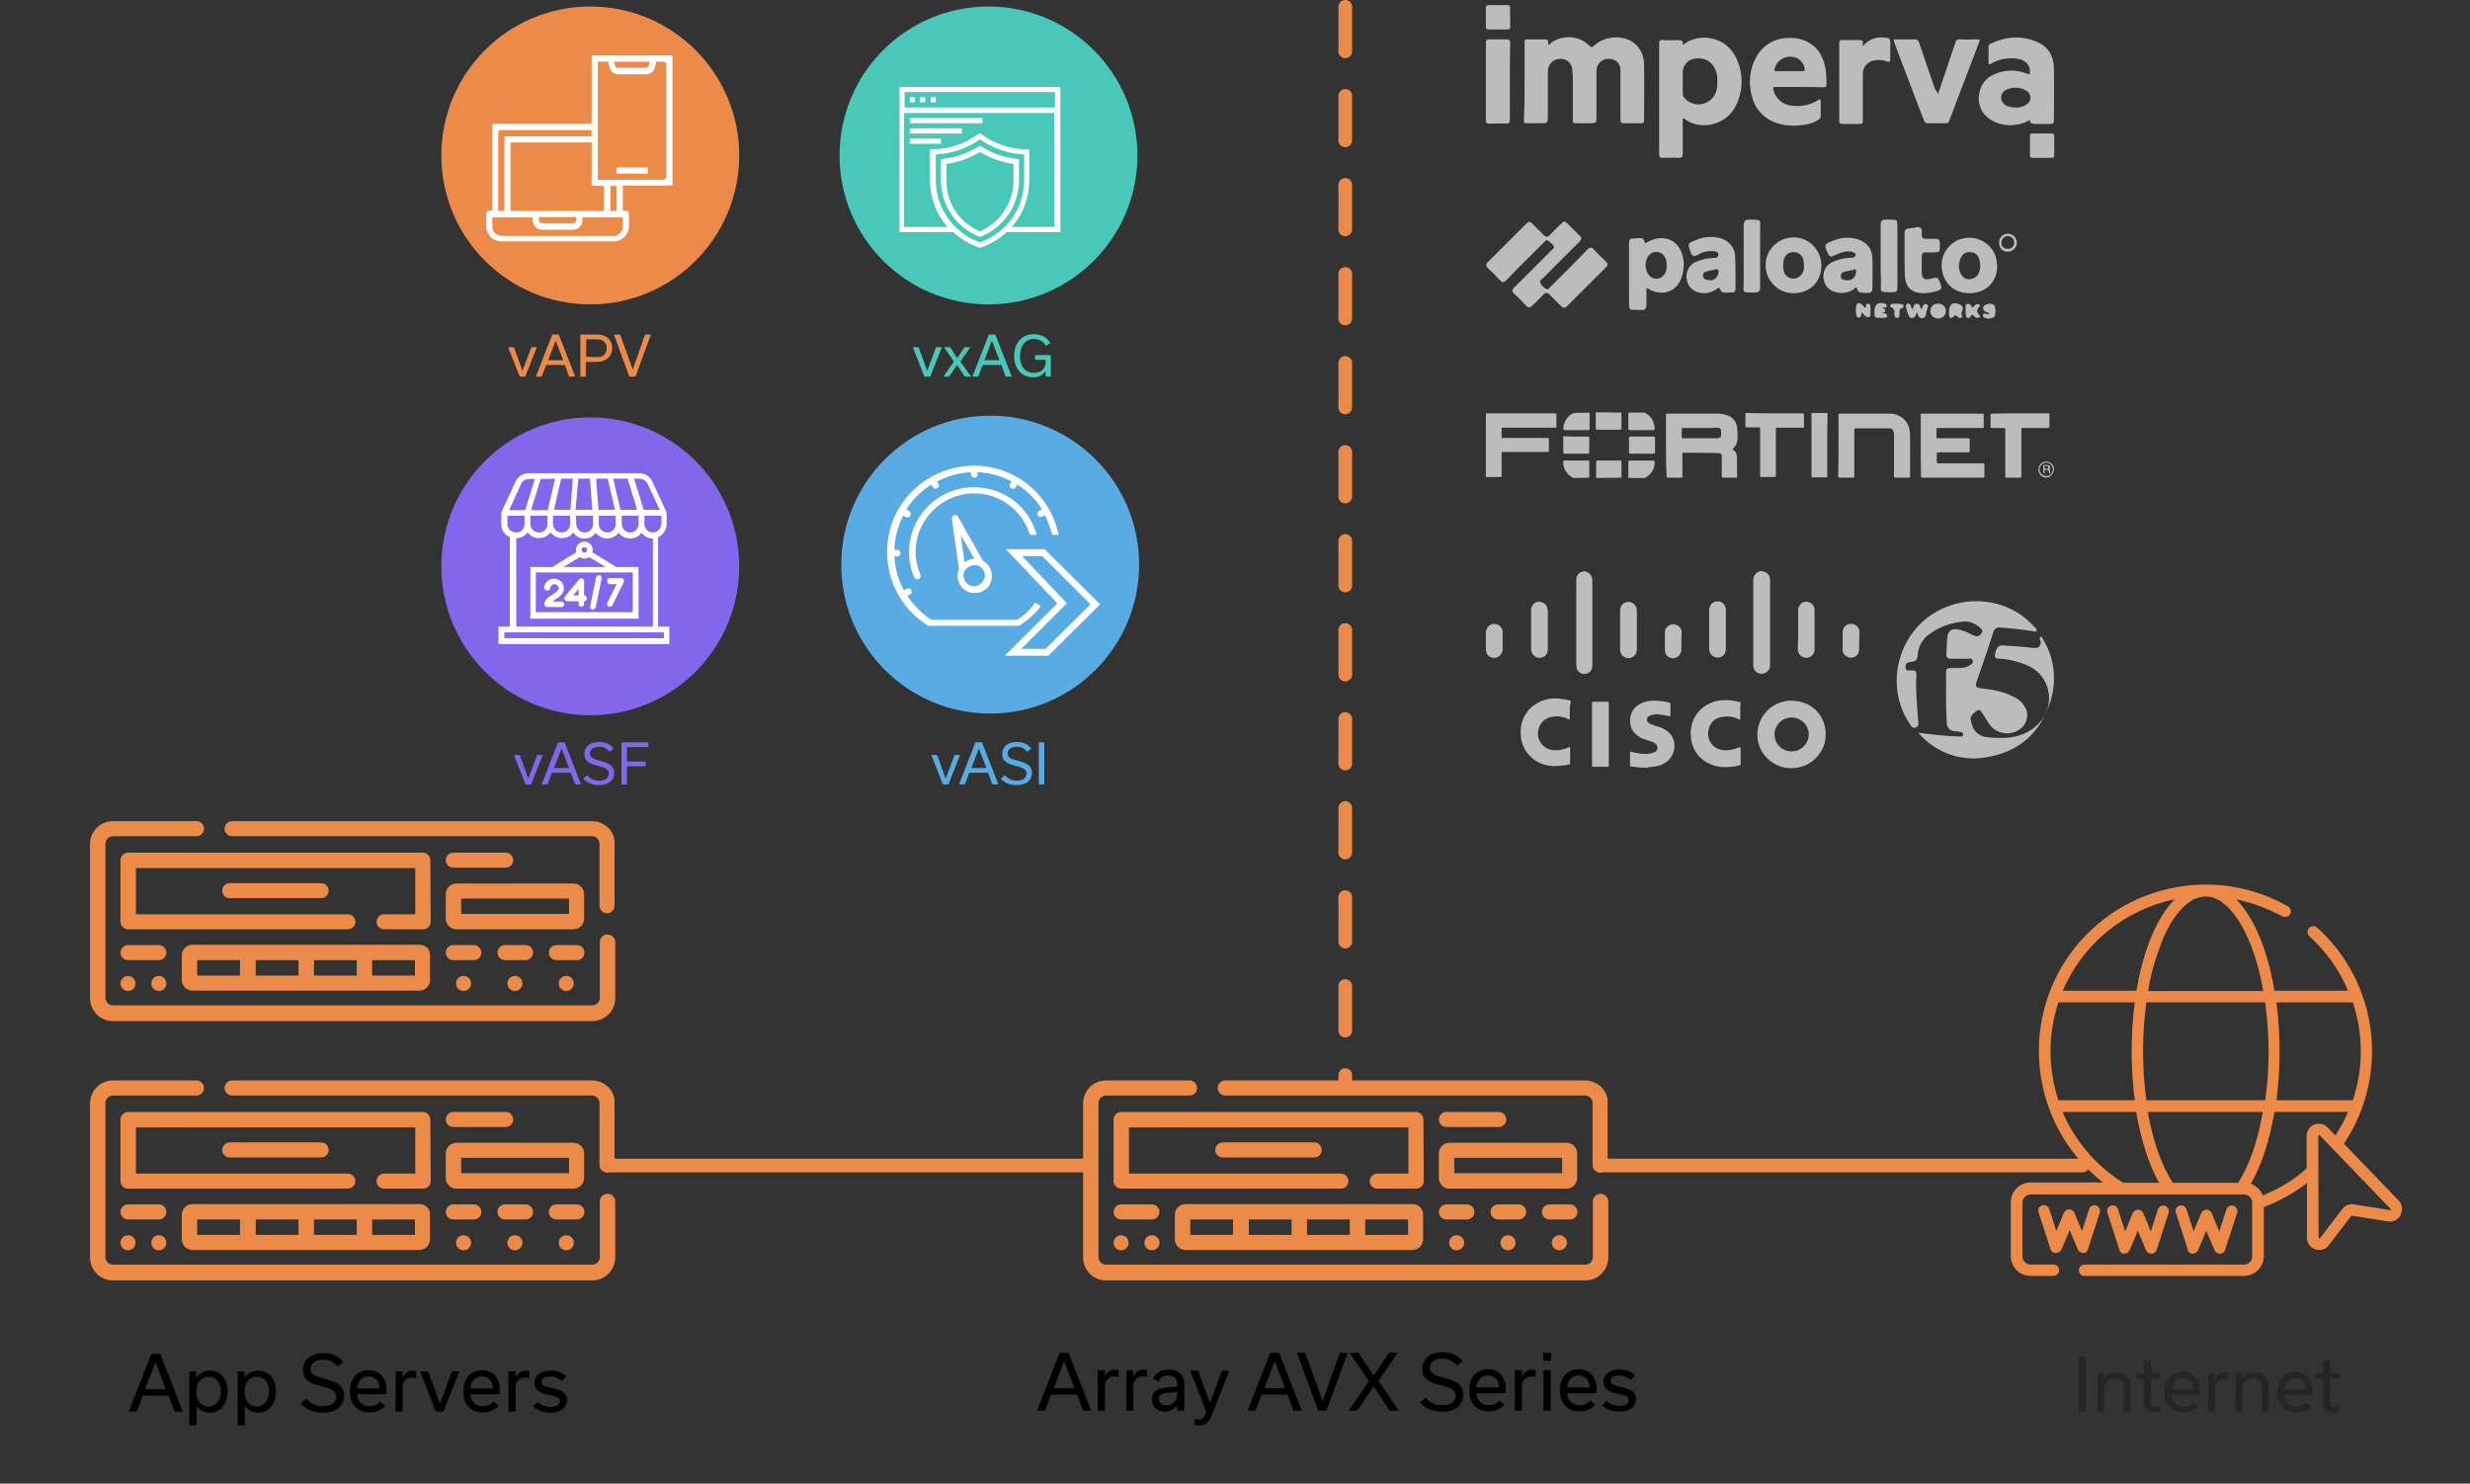 <?xml version="1.0" encoding="UTF-8"?>
<!-- Generator: Adobe Illustrator 25.4.1, SVG Export Plug-In . SVG Version: 6.00 Build 0)  -->
<svg xmlns="http://www.w3.org/2000/svg" xmlns:xlink="http://www.w3.org/1999/xlink" version="1.1" id="Layer_1" x="0px" y="0px" viewBox="0 0 721.4 433.3" style="enable-background:new 0 0 721.4 433.3;" xml:space="preserve">
<rect x="0" y="0" width="721.4" height="433.3" fill="#333333" stroke="none"/>
<style type="text/css">
	.st0{fill:#EC8B49;}
	.st1{fill:none;stroke:#EC8B49;stroke-width:4;stroke-linecap:round;}
	.st2{fill:none;stroke:#EC8B49;stroke-width:4;stroke-linecap:round;stroke-dasharray:13;}
	.st3{fill:#8266EC;}
	.st4{fill:#49C8B9;}
	.st5{fill:#59ABE4;}
	.st6{fill:#BCBCBC;}
	.st7{enable-background:new    ;}
	.st8{fill:#252525;}
	.st9{fill:#FEFEFE;}
	.st10{fill:#FFFFFF;}
	.st11{fill-rule:evenodd;clip-rule:evenodd;fill:#FFFFFF;}
</style>
<g id="vcr" transform="translate(1412.392 2483.326)">
	<path id="Path_9766" class="st0" d="M-1235-2210.4c-1.2,0-2.2,1-2.2,2.2v16.3c0,1.2-1,2.2-2.2,2.2h-140c-1.2,0-2.2-1-2.2-2.2v-45   c0-1.2,1-2.2,2.2-2.2h24.4c1.2,0,2.2-1,2.2-2.2s-1-2.2-2.2-2.2l0,0h-24.4c-3.7,0-6.7,3-6.7,6.7v45c0,3.7,3,6.7,6.7,6.7h140   c3.7,0,6.7-3,6.7-6.7v-16.3C-1232.7-2209.4-1233.7-2210.4-1235-2210.4z"></path>
	<path id="Path_9767" class="st0" d="M-1239.5-2243.5h-105.1c-1.2,0-2.2,1-2.2,2.2s1,2.2,2.2,2.2h105.1c1.2,0,2.2,1,2.2,2.2v18.1   c0,1.2,1,2.2,2.2,2.2s2.2-1,2.2-2.2v-18.1C-1232.7-2240.5-1235.8-2243.5-1239.5-2243.5z"></path>
	<path id="Path_9768" class="st0" d="M-1286.7-2232.1c0-1.2-1-2.2-2.2-2.2h-86.1c-1.2,0-2.2,1-2.2,2.2v18c0,1.2,1,2.2,2.2,2.2h64.2   c1.2,0,2.2-1,2.2-2.2s-1-2.2-2.2-2.2h-61.9v-13.5h81.6v13.5h-9.1c-1.2,0-2.2,1-2.2,2.2s1,2.2,2.2,2.2h11.4c1.2,0,2.2-1,2.2-2.2   L-1286.7-2232.1z"></path>
	<path id="Path_9769" class="st0" d="M-1289.9-2207.4h-66.3c-1.7,0-3.1,1.4-3.1,3.1v7.2c0,1.7,1.4,3.1,3.1,3.1h66.3   c1.7,0,3.1-1.4,3.1-3.1v-7.2C-1286.7-2206-1288.1-2207.4-1289.9-2207.4z M-1342.3-2198.4h-12.5v-4.5h12.5V-2198.4z M-1325.2-2198.4   h-12.5v-4.5h12.5V-2198.4z M-1308.2-2198.4h-12.5v-4.5h12.5V-2198.4z M-1291.2-2198.4h-12.5v-4.5h12.5V-2198.4z"></path>
	<path id="Path_9770" class="st0" d="M-1345.3-2225.4c-1.2,0-2.2,1-2.2,2.2s1,2.2,2.2,2.2h26.7c1.2,0,2.2-1,2.2-2.2s-1-2.2-2.2-2.2   H-1345.3z"></path>
	<path id="Path_9771" class="st0" d="M-1363.8-2205.1c0-1.2-1-2.2-2.2-2.2h-9c-1.2,0-2.2,1-2.2,2.2s1,2.2,2.2,2.2h9   C-1364.8-2202.9-1363.8-2203.9-1363.8-2205.1L-1363.8-2205.1z"></path>
	<path id="Path_9772" class="st0" d="M-1282.2-2215c0,1.7,1.4,3.1,3.1,3.1h34.2c1.7,0,3.1-1.4,3.1-3.1v-7.2c0-1.7-1.4-3.1-3.1-3.1   h-34.2c-1.7,0-3.1,1.4-3.1,3.1V-2215z M-1277.7-2220.9h31.5v4.5h-31.5V-2220.9z"></path>
	<path id="Path_9773" class="st0" d="M-1280-2202.9h6c1.2,0,2.2-1,2.2-2.2s-1-2.2-2.2-2.2h-6c-1.2,0-2.2,1-2.2,2.2   S-1281.2-2202.9-1280-2202.9z"></path>
	<path id="Path_9774" class="st0" d="M-1256.7-2205.1c0-1.2-1-2.2-2.2-2.2h-6c-1.2,0-2.2,1-2.2,2.2s1,2.2,2.2,2.2h6   C-1257.7-2202.9-1256.7-2203.9-1256.7-2205.1L-1256.7-2205.1z"></path>
	<path id="Path_9775" class="st0" d="M-1241.7-2205.1c0-1.2-1-2.2-2.2-2.2h-6c-1.2,0-2.2,1-2.2,2.2s1,2.2,2.2,2.2h6   C-1242.7-2202.9-1241.7-2203.9-1241.7-2205.1L-1241.7-2205.1z"></path>
	<path id="Path_9776" class="st0" d="M-1264.7-2229.9c1.2,0,2.2-1,2.2-2.2s-1-2.2-2.2-2.2h-15.3c-1.2,0-2.2,1-2.2,2.2s1,2.2,2.2,2.2   H-1264.7z"></path>
	<circle id="Ellipse_22" class="st0" cx="-1375" cy="-2196.1" r="2.2"></circle>
	<circle id="Ellipse_23" class="st0" cx="-1366" cy="-2196.1" r="2.2"></circle>
	<circle id="Ellipse_24" class="st0" cx="-1277" cy="-2196.1" r="2.2"></circle>
	<circle id="Ellipse_25" class="st0" cx="-1262" cy="-2196.1" r="2.2"></circle>
	<circle id="Ellipse_26" class="st0" cx="-1247" cy="-2196.1" r="2.2"></circle>
</g>
<g id="vcr-2" transform="translate(1412.392 2559.058)">
	<path id="Path_9766-2" class="st0" d="M-1235-2210.4c-1.2,0-2.2,1-2.2,2.2v16.3c0,1.2-1,2.2-2.2,2.2h-140c-1.2,0-2.2-1-2.2-2.2v-45   c0-1.2,1-2.2,2.2-2.2h24.4c1.2,0,2.2-1,2.2-2.2s-1-2.2-2.2-2.2l0,0h-24.4c-3.7,0-6.7,3-6.7,6.7v45c0,3.7,3,6.7,6.7,6.7h140   c3.7,0,6.7-3,6.7-6.7v-16.3C-1232.7-2209.4-1233.7-2210.4-1235-2210.4z"></path>
	<path id="Path_9767-2" class="st0" d="M-1239.5-2243.5h-105.1c-1.2,0-2.2,1-2.2,2.2s1,2.2,2.2,2.2h105.1c1.2,0,2.2,1,2.2,2.2v18.1   c0,1.2,1,2.2,2.2,2.2s2.2-1,2.2-2.2v-18.1C-1232.7-2240.5-1235.8-2243.5-1239.5-2243.5z"></path>
	<path id="Path_9768-2" class="st0" d="M-1286.7-2232.1c0-1.2-1-2.2-2.2-2.2h-86.1c-1.2,0-2.2,1-2.2,2.2v18c0,1.2,1,2.2,2.2,2.2   h64.2c1.2,0,2.2-1,2.2-2.2s-1-2.2-2.2-2.2h-61.9v-13.5h81.6v13.5h-9.1c-1.2,0-2.2,1-2.2,2.2s1,2.2,2.2,2.2h11.4   c1.2,0,2.2-1,2.2-2.2L-1286.7-2232.1z"></path>
	<path id="Path_9769-2" class="st0" d="M-1289.9-2207.4h-66.3c-1.7,0-3.1,1.4-3.1,3.1v7.2c0,1.7,1.4,3.1,3.1,3.1h66.3   c1.7,0,3.1-1.4,3.1-3.1v-7.2C-1286.7-2206-1288.1-2207.4-1289.9-2207.4z M-1342.3-2198.4h-12.5v-4.5h12.5V-2198.4z M-1325.2-2198.4   h-12.5v-4.5h12.5V-2198.4z M-1308.2-2198.4h-12.5v-4.5h12.5V-2198.4z M-1291.2-2198.4h-12.5v-4.5h12.5V-2198.4z"></path>
	<path id="Path_9770-2" class="st0" d="M-1345.3-2225.4c-1.2,0-2.2,1-2.2,2.2s1,2.2,2.2,2.2h26.7c1.2,0,2.2-1,2.2-2.2   s-1-2.2-2.2-2.2H-1345.3z"></path>
	<path id="Path_9771-2" class="st0" d="M-1363.8-2205.1c0-1.2-1-2.2-2.2-2.2h-9c-1.2,0-2.2,1-2.2,2.2s1,2.2,2.2,2.2h9   C-1364.8-2202.9-1363.8-2203.9-1363.8-2205.1L-1363.8-2205.1z"></path>
	<path id="Path_9772-2" class="st0" d="M-1282.2-2215c0,1.7,1.4,3.1,3.1,3.1h34.2c1.7,0,3.1-1.4,3.1-3.1v-7.2c0-1.7-1.4-3.1-3.1-3.1   h-34.2c-1.7,0-3.1,1.4-3.1,3.1V-2215z M-1277.7-2220.9h31.5v4.5h-31.5V-2220.9z"></path>
	<path id="Path_9773-2" class="st0" d="M-1280-2202.9h6c1.2,0,2.2-1,2.2-2.2s-1-2.2-2.2-2.2h-6c-1.2,0-2.2,1-2.2,2.2   S-1281.2-2202.9-1280-2202.9z"></path>
	<path id="Path_9774-2" class="st0" d="M-1256.7-2205.1c0-1.2-1-2.2-2.2-2.2h-6c-1.2,0-2.2,1-2.2,2.2s1,2.2,2.2,2.2h6   C-1257.7-2202.9-1256.7-2203.9-1256.7-2205.1L-1256.7-2205.1z"></path>
	<path id="Path_9775-2" class="st0" d="M-1241.7-2205.1c0-1.2-1-2.2-2.2-2.2h-6c-1.2,0-2.2,1-2.2,2.2s1,2.2,2.2,2.2h6   C-1242.7-2202.9-1241.7-2203.9-1241.7-2205.1L-1241.7-2205.1z"></path>
	<path id="Path_9776-2" class="st0" d="M-1264.7-2229.9c1.2,0,2.2-1,2.2-2.2s-1-2.2-2.2-2.2h-15.3c-1.2,0-2.2,1-2.2,2.2   s1,2.2,2.2,2.2H-1264.7z"></path>
	<circle id="Ellipse_22-2" class="st0" cx="-1375" cy="-2196.1" r="2.2"></circle>
	<circle id="Ellipse_23-2" class="st0" cx="-1366" cy="-2196.1" r="2.2"></circle>
	<circle id="Ellipse_24-2" class="st0" cx="-1277" cy="-2196.1" r="2.2"></circle>
	<circle id="Ellipse_25-2" class="st0" cx="-1262" cy="-2196.1" r="2.2"></circle>
	<circle id="Ellipse_26-2" class="st0" cx="-1247" cy="-2196.1" r="2.2"></circle>
</g>
<g id="vcr-3" transform="translate(1702.435 2559.058)">
	<path id="Path_9766-3" class="st0" d="M-1235-2210.4c-1.2,0-2.2,1-2.2,2.2v16.3c0,1.2-1,2.2-2.2,2.2h-140c-1.2,0-2.2-1-2.2-2.2v-45   c0-1.2,1-2.2,2.2-2.2h24.4c1.2,0,2.2-1,2.2-2.2s-1-2.2-2.2-2.2l0,0h-24.4c-3.7,0-6.7,3-6.7,6.7v45c0,3.7,3,6.7,6.7,6.7h140   c3.7,0,6.7-3,6.7-6.7v-16.3C-1232.7-2209.4-1233.7-2210.4-1235-2210.4z"></path>
	<path id="Path_9767-3" class="st0" d="M-1239.5-2243.5h-105.1c-1.2,0-2.2,1-2.2,2.2s1,2.2,2.2,2.2h105.1c1.2,0,2.2,1,2.2,2.2v18.1   c0,1.2,1,2.2,2.2,2.2s2.2-1,2.2-2.2v-18.1C-1232.7-2240.5-1235.8-2243.5-1239.5-2243.5z"></path>
	<path id="Path_9768-3" class="st0" d="M-1286.7-2232.1c0-1.2-1-2.2-2.2-2.2h-86.1c-1.2,0-2.2,1-2.2,2.2v18c0,1.2,1,2.2,2.2,2.2   h64.2c1.2,0,2.2-1,2.2-2.2s-1-2.2-2.2-2.2h-61.9v-13.5h81.6v13.5h-9.1c-1.2,0-2.2,1-2.2,2.2s1,2.2,2.2,2.2h11.4   c1.2,0,2.2-1,2.2-2.2L-1286.7-2232.1z"></path>
	<path id="Path_9769-3" class="st0" d="M-1289.9-2207.4h-66.3c-1.7,0-3.1,1.4-3.1,3.1v7.2c0,1.7,1.4,3.1,3.1,3.1h66.3   c1.7,0,3.1-1.4,3.1-3.1v-7.2C-1286.7-2206-1288.1-2207.4-1289.9-2207.4z M-1342.3-2198.4h-12.5v-4.5h12.5V-2198.4z M-1325.2-2198.4   h-12.5v-4.5h12.5V-2198.4z M-1308.2-2198.4h-12.5v-4.5h12.5V-2198.4z M-1291.2-2198.4h-12.5v-4.5h12.5V-2198.4z"></path>
	<path id="Path_9770-3" class="st0" d="M-1345.3-2225.4c-1.2,0-2.2,1-2.2,2.2s1,2.2,2.2,2.2h26.7c1.2,0,2.2-1,2.2-2.2   s-1-2.2-2.2-2.2H-1345.3z"></path>
	<path id="Path_9771-3" class="st0" d="M-1363.8-2205.1c0-1.2-1-2.2-2.2-2.2h-9c-1.2,0-2.2,1-2.2,2.2s1,2.2,2.2,2.2h9   C-1364.8-2202.9-1363.8-2203.9-1363.8-2205.1L-1363.8-2205.1z"></path>
	<path id="Path_9772-3" class="st0" d="M-1282.2-2215c0,1.7,1.4,3.1,3.1,3.1h34.2c1.7,0,3.1-1.4,3.1-3.1v-7.2c0-1.7-1.4-3.1-3.1-3.1   h-34.2c-1.7,0-3.1,1.4-3.1,3.1V-2215z M-1277.7-2220.9h31.5v4.5h-31.5V-2220.9z"></path>
	<path id="Path_9773-3" class="st0" d="M-1280-2202.9h6c1.2,0,2.2-1,2.2-2.2s-1-2.2-2.2-2.2h-6c-1.2,0-2.2,1-2.2,2.2   S-1281.2-2202.9-1280-2202.9z"></path>
	<path id="Path_9774-3" class="st0" d="M-1256.7-2205.1c0-1.2-1-2.2-2.2-2.2h-6c-1.2,0-2.2,1-2.2,2.2s1,2.2,2.2,2.2h6   C-1257.7-2202.9-1256.7-2203.9-1256.7-2205.1L-1256.7-2205.1z"></path>
	<path id="Path_9775-3" class="st0" d="M-1241.7-2205.1c0-1.2-1-2.2-2.2-2.2h-6c-1.2,0-2.2,1-2.2,2.2s1,2.2,2.2,2.2h6   C-1242.7-2202.9-1241.7-2203.9-1241.7-2205.1L-1241.7-2205.1z"></path>
	<path id="Path_9776-3" class="st0" d="M-1264.7-2229.9c1.2,0,2.2-1,2.2-2.2s-1-2.2-2.2-2.2h-15.3c-1.2,0-2.2,1-2.2,2.2   s1,2.2,2.2,2.2H-1264.7z"></path>
	<circle id="Ellipse_22-3" class="st0" cx="-1375" cy="-2196.1" r="2.2"></circle>
	<circle id="Ellipse_23-3" class="st0" cx="-1366" cy="-2196.1" r="2.2"></circle>
	<circle id="Ellipse_24-3" class="st0" cx="-1277" cy="-2196.1" r="2.2"></circle>
	<circle id="Ellipse_25-3" class="st0" cx="-1262" cy="-2196.1" r="2.2"></circle>
	<circle id="Ellipse_26-3" class="st0" cx="-1247" cy="-2196.1" r="2.2"></circle>
</g>
<line id="Line_98" class="st1" x1="177.6" y1="340.4" x2="318.2" y2="340.4"></line>
<line id="Line_99" class="st1" x1="467.6" y1="340.4" x2="608.2" y2="340.4"></line>
<line id="Line_100" class="st2" x1="392.9" y1="2" x2="392.9" y2="315.6"></line>
<circle id="Ellipse_57" class="st0" cx="172.4" cy="45.4" r="43.5"></circle>
<circle id="Ellipse_58" class="st3" cx="172.4" cy="165.4" r="43.5"></circle>
<circle id="Ellipse_59" class="st4" cx="288.7" cy="45.4" r="43.5"></circle>
<circle id="Ellipse_60" class="st5" cx="289.2" cy="164.9" r="43.5"></circle>
<g id="UDikS1.tif" transform="translate(2190.316 2793.091)">
	<g id="Group_1630" transform="translate(-370.044 -382.743)">
		<path id="Path_12202" class="st6" d="M-1339.1-2186c-0.1,0-0.1-0.1-0.2-0.1c-0.7,0-1.4-0.1-2.1-0.1c-0.9-0.1-1.7-0.2-2.6-0.3    c-0.2,0-0.2-0.1-0.2-0.3c0-0.1,0-0.2,0-0.3c0-1.1,0-2.2,0-3.3c0-0.1,0-0.2,0-0.2c0-0.3,0.1-0.3,0.3-0.2c0.8,0.2,1.6,0.4,2.4,0.5    c1.1,0.2,2.2,0.2,3.3,0c0.3-0.1,0.7-0.2,1-0.3s0.6-0.3,0.8-0.6c0.4-0.5,0.3-1.2-0.1-1.7c-0.3-0.3-0.6-0.5-1-0.7    c-0.6-0.2-1.2-0.4-1.8-0.6c-1.5-0.4-2.9-1.2-3.9-2.5c-0.5-0.6-0.8-1.4-0.9-2.2c-0.2-1-0.1-2,0.3-3c0.4-1.2,1.3-2.2,2.4-2.8    s2.2-0.9,3.4-1c1.7-0.1,3.3,0.1,5,0.5c0.1,0,0.3,0.1,0.4,0.1s0.2,0.1,0.2,0.2c0,0.1,0,0.1,0,0.2c0,1.1,0,2.1,0,3.2    c0,0.4,0,0.4-0.4,0.3c-0.9-0.2-1.9-0.4-2.9-0.5c-0.7-0.1-1.5,0-2.2,0.2c-0.3,0.1-0.5,0.2-0.8,0.3c-0.6,0.3-0.7,1.1-0.4,1.6    c0,0.1,0.1,0.1,0.2,0.2c0.3,0.3,0.6,0.5,1,0.6c0.6,0.3,1.3,0.5,2,0.7s1.4,0.5,2,0.9c1.4,0.8,2.4,2.2,2.6,3.7    c0.3,1.7-0.2,3.5-1.3,4.8c-0.9,1-2.1,1.7-3.3,2c-0.9,0.2-1.8,0.4-2.8,0.4c-0.1,0-0.2,0-0.3,0.1L-1339.1-2186z"></path>
		<path id="Path_12203" class="st6" d="M-1305.4-2243.5c0.1,0.1,0.2,0.1,0.3,0.1c1.1,0.3,1.8,1.2,1.8,2.3c0,0.1,0,0.2,0,0.4    c0,8.2,0,16.4,0,24.5c0,0.4,0,0.8-0.2,1.1c-0.3,0.8-1.1,1.4-1.9,1.5c-1,0.2-2-0.3-2.5-1.2c-0.2-0.4-0.3-0.7-0.3-1.2    c0-0.1,0-0.2,0-0.3c0-8.2,0-16.3,0-24.5c0-0.3,0-0.5,0.1-0.8c0.2-0.9,0.9-1.7,1.8-1.9c0.1,0,0.2-0.1,0.3-0.1L-1305.4-2243.5z"></path>
		<path id="Path_12204" class="st6" d="M-1357.4-2243.5c0.3,0.1,0.6,0.1,0.8,0.3c0.8,0.4,1.3,1.2,1.4,2.1c0,0.1,0,0.1,0,0.2    c0,8.3,0,16.5,0,24.8c0,0.6-0.1,1.1-0.4,1.6c-0.8,1.1-2.3,1.3-3.4,0.5c-0.1-0.1-0.2-0.1-0.2-0.2c-0.5-0.5-0.7-1.1-0.7-1.8    c0-2.7,0-5.5,0-8.2c0-5.5,0-11,0-16.4c0-0.2,0-0.3,0-0.5c0-1.1,0.8-2.1,1.8-2.3c0.1,0,0.2,0,0.3-0.1L-1357.4-2243.5z"></path>
		<path id="Path_12205" class="st6" d="M-1386.3-2225.8c0.1-0.1,0.1-0.3,0.1-0.4c0.2-1.2,1.3-2,2.5-1.9c1.1,0,2.1,0.9,2.3,2    c0,0.1,0,0.3,0,0.4c0,1.7,0,3.3,0,5c0,1.3-1.1,2.4-2.4,2.5c-0.4,0-0.8-0.1-1.1-0.2c-0.7-0.3-1.2-0.9-1.3-1.6    c0-0.2-0.1-0.3-0.1-0.5V-2225.8z"></path>
		<path id="Path_12206" class="st6" d="M-1277.3-2220.2c-0.1,0.4-0.3,0.8-0.5,1.1c-0.7,0.8-1.9,1.1-2.9,0.6    c-0.9-0.4-1.5-1.3-1.4-2.2c0-1.7,0-3.3,0-5c0-1.2,0.8-2.2,2-2.4c1.1-0.2,2.2,0.3,2.7,1.3c0.1,0.2,0.1,0.4,0.2,0.6L-1277.3-2220.2z    "></path>
		<path id="Path_12207" class="st6" d="M-1297-2205.7c1.7,0,3.3,0.4,4.8,1.1c0.7,0.4,1.3,0.8,1.9,1.3c1.4,1.2,2.4,2.9,2.9,4.7    c0.3,1.2,0.4,2.4,0.3,3.6c-0.1,1.8-0.8,3.5-1.9,5c-1.5,2-3.7,3.4-6.1,3.8c-0.7,0.2-1.5,0.2-2.2,0.2c-2.3,0-4.5-0.9-6.3-2.4    s-3-3.7-3.3-6c-0.3-1.8,0-3.6,0.7-5.3c0.4-1,1-1.9,1.7-2.7c0.8-1,1.9-1.7,3-2.3c1.1-0.5,2.2-0.8,3.4-1    C-1297.8-2205.7-1297.4-2205.7-1297-2205.7z M-1302-2195.9c0,2.7,2.1,4.9,4.8,5c0.1,0,0.1,0,0.2,0c2.7,0,4.9-2.1,5-4.8v-0.1    c0-2.7-2.1-4.9-4.9-5h-0.1C-1299.7-2200.8-1301.9-2198.7-1302-2195.9C-1302-2196-1302-2195.9-1302-2195.9z"></path>
		<path id="Path_12208" class="st6" d="M-1312-2202.7v2.2c0,0.1,0,0.1,0,0.2c0,0.2-0.1,0.3-0.3,0.1c-1.1-0.6-2.3-0.9-3.5-0.9    c-0.8,0-1.6,0.1-2.3,0.3c-1.7,0.5-2.9,2-3.2,3.8c-0.3,1.4,0.1,2.8,0.9,3.9c0.6,0.8,1.4,1.4,2.4,1.6c0.9,0.3,1.8,0.4,2.8,0.2    c1-0.1,2-0.4,2.9-0.8h0.1c0.2-0.1,0.2,0,0.3,0.2c0,0.1,0,0.1,0,0.2c0,1.5,0,2.9,0,4.4c0,0.4,0,0.4-0.4,0.5    c-1.4,0.4-2.9,0.5-4.4,0.5c-2.2,0-4.4-0.8-6.2-2.1c-1.8-1.4-3-3.4-3.4-5.7c-0.1-0.7-0.2-1.4-0.2-2.1c0-2.3,0.8-4.5,2.3-6.3    c0.9-1,2-1.9,3.3-2.4c1-0.5,2.1-0.8,3.2-0.9c1-0.1,2-0.1,3,0c0.8,0.1,1.7,0.3,2.5,0.5c0.3,0.1,0.3,0.1,0.3,0.4    C-1312-2204.3-1312-2203.5-1312-2202.7z"></path>
		<path id="Path_12209" class="st6" d="M-1361.8-2202.7c0,0.7,0,1.5,0,2.2c0,0.1,0,0.1,0,0.2c0,0.2-0.1,0.2-0.2,0.1    c-0.7-0.4-1.5-0.7-2.3-0.8c-1-0.2-2.1-0.2-3.1,0.1c-1.6,0.4-2.9,1.5-3.4,3.1c-0.7,1.8-0.2,3.9,1.2,5.2c0.8,0.8,1.8,1.2,2.8,1.3    c1.6,0.2,3.2-0.1,4.7-0.8c0.4-0.2,0.4-0.2,0.4,0.2c0,1.4,0,2.9,0,4.3c0,0.1,0,0.1,0,0.2c0,0.2,0,0.3-0.3,0.3    c-0.5,0.1-1.1,0.3-1.6,0.3c-0.9,0.1-1.8,0.2-2.7,0.2c-1.4,0-2.9-0.3-4.2-0.9c-1.1-0.5-2.2-1.2-3-2.1c-1.3-1.3-2.2-3.1-2.5-5    c-0.3-1.8-0.2-3.6,0.4-5.3c0.4-1.2,1.1-2.3,1.9-3.2c1.5-1.6,3.5-2.7,5.7-3.1c1-0.2,2-0.2,3.1-0.1c1,0.1,2.1,0.3,3.1,0.5    c0.2,0.1,0.3,0.1,0.3,0.4C-1361.8-2204.3-1361.8-2203.5-1361.8-2202.7z"></path>
		<path id="Path_12210" class="st6" d="M-1350.4-2195.9c0,3,0,6,0,9c0,0.5,0,0.5-0.5,0.5h-3.9c-0.1,0-0.1,0-0.2,0    c-0.2,0-0.3-0.1-0.3-0.3c0-0.1,0-0.2,0-0.3c0-5.9,0-11.9,0-17.8c0-0.6,0-0.6,0.6-0.6h3.9c0.4,0,0.4,0,0.4,0.4    C-1350.4-2202-1350.4-2199-1350.4-2195.9z"></path>
		<path id="Path_12211" class="st6" d="M-1347.1-2226.4c0-1.9,0-3.7,0-5.6c0-0.7,0.2-1.4,0.7-1.9c1-0.9,2.5-0.9,3.5,0.1    c0.3,0.3,0.5,0.7,0.6,1.1c0.1,0.3,0.1,0.6,0.1,0.9c0,3.7,0,7.3,0,11c0,0.7-0.2,1.3-0.6,1.8c-0.8,1-2.3,1.1-3.3,0.4    c-0.7-0.5-1-1.3-1-2.1C-1347.1-2222.6-1347.1-2224.5-1347.1-2226.4z"></path>
		<path id="Path_12212" class="st6" d="M-1316.2-2226.4c0,1.9,0,3.8,0,5.6c0,0.6-0.2,1.2-0.5,1.6c-0.9,1.1-2.4,1.2-3.5,0.3    c-0.5-0.4-0.8-1-0.9-1.7c0-0.3,0-0.6,0-0.9c0-3.5,0-6.9,0-10.4c0-0.3,0-0.6,0.1-0.9c0.2-1.1,1.2-1.9,2.3-1.9    c1-0.1,1.9,0.5,2.3,1.5c0.1,0.3,0.2,0.7,0.2,1.1C-1316.2-2230.1-1316.2-2228.2-1316.2-2226.4z"></path>
		<path id="Path_12213" class="st6" d="M-1295.1-2226.4c0-1.9,0-3.8,0-5.7c0-0.9,0.4-1.7,1.2-2.2c0.9-0.5,2-0.4,2.8,0.3    c0.5,0.5,0.8,1.1,0.8,1.8c0,3.8,0,7.7,0,11.5c0,1.2-0.8,2.2-1.9,2.4c-1.3,0.3-2.6-0.5-2.9-1.8c0-0.2-0.1-0.3-0.1-0.5    C-1295.1-2222.5-1295.1-2224.5-1295.1-2226.4L-1295.1-2226.4z"></path>
		<path id="Path_12214" class="st6" d="M-1373.1-2226.4c0-1.9,0-3.8,0-5.7c0-0.3,0.1-0.7,0.2-1c0.3-0.9,1.1-1.5,2.1-1.5    c0.9,0,1.7,0.4,2.2,1.2c0.1,0.2,0.2,0.4,0.2,0.6c0,0.2,0.1,0.4,0.2,0.7c0,0.1,0,0.2,0,0.3c0,3.7,0,7.4,0,11.2c0,1-0.6,1.9-1.5,2.2    c-0.9,0.4-2,0.1-2.7-0.6c-0.4-0.5-0.7-1.1-0.7-1.7c0-1.5,0-3,0-4.4C-1373.1-2225.6-1373.1-2226-1373.1-2226.4z"></path>
		<path id="Path_12215" class="st6" d="M-1329.2-2223.1c0,0.8,0,1.6,0,2.5c0,1.3-1,2.4-2.4,2.5c-0.4,0-0.7-0.1-1-0.2    c-0.9-0.3-1.4-1.2-1.4-2.1c0-1.8,0-3.5,0-5.3c0-1.3,1.1-2.3,2.4-2.3c0.7,0,1.3,0.2,1.8,0.7c0.4,0.4,0.7,1,0.7,1.6    C-1329.2-2224.9-1329.2-2224-1329.2-2223.1L-1329.2-2223.1z"></path>
	</g>
</g>
<g id="Group_1638" transform="translate(721.533 1820.985)">
	<g id="Group_1631" transform="translate(1098.739 486.643)">
		<path id="Path_12216" class="st6" d="M-1368.4-2237.5c-0.6,0.1-0.8,0.5-1.1,0.8c-3.6,3.6-7.3,7.2-10.8,10.9    c-0.7,0.7-1.2,0.8-1.9,0c-1.1-1.2-2.3-2.4-3.5-3.5c-0.6-0.6-0.7-1.1-0.1-1.7c3.8-3.8,7.6-7.6,11.4-11.4c0.6-0.6,1-0.6,1.6,0    c1.1,1.2,2.3,2.3,3.4,3.4c0.6,0.7,1.1,0.7,1.8,0c1.1-1.2,2.3-2.3,3.4-3.4c0.6-0.6,1-0.7,1.6-0.1c1.2,1.2,2.4,2.5,3.6,3.6    c0.8,0.7,0.7,1.2,0,1.9c-3.5,3.5-7.1,7-10.5,10.5c-0.4,0.4-1.3,0.8-0.9,1.5c0.4,0.8,1,1.4,1.8,1.8c0.5,0.3,0.8-0.3,1.1-0.6    c3.6-3.6,7.2-7.1,10.7-10.8c0.8-0.9,1.4-0.9,2.2,0c1.1,1.2,2.2,2.3,3.4,3.4c0.4,0.3,0.6,0.9,0.3,1.3c-0.1,0.1-0.2,0.2-0.3,0.3    c-3.8,3.8-7.6,7.6-11.4,11.4c-0.3,0.4-0.9,0.6-1.4,0.3c-0.1-0.1-0.2-0.2-0.3-0.3c-1.1-1.1-2.3-2.2-3.3-3.3c-0.8-0.8-1.3-0.8-2,0    c-1,1.1-2.1,2.1-3.1,3.1c-0.7,0.7-1.2,0.8-1.9,0c-1.1-1.2-2.2-2.3-3.4-3.4c-0.8-0.7-0.7-1.2,0-1.9c3.6-3.6,7.3-7.2,10.8-10.8    c0.3-0.3,1.1-0.7,0.7-1.3C-1366.9-2236.4-1367.6-2237-1368.4-2237.5z"></path>
		<path id="Path_12217" class="st6" d="M-1339.4-2223.6c0,1.8,0,3.3,0,4.9c0,1.1-0.3,1.7-1.6,1.6c-3.9-0.1-3.4,0.6-3.5-3.4    c0-5.2,0-10.3,0-15.5c0-1.9,0.1-2,1.9-2c1,0,2.4-0.6,2.7,1.2c0.1,0.4,0.4,0.1,0.7-0.1c5.4-3,10.4-0.1,10.7,6.2    c0,1.1-0.1,2.2-0.4,3.3C-1330.1-2222.4-1334.9-2220.6-1339.4-2223.6z M-1333.5-2230.1c0.1-0.9-0.2-1.8-0.6-2.6    c-0.8-1.3-2.5-1.8-3.8-1c-0.4,0.2-0.7,0.6-1,0.9c-1,1.6-1,3.6,0,5.2c0.8,1.3,2.5,1.8,3.8,1c0.3-0.2,0.6-0.5,0.9-0.8    C-1333.7-2228.1-1333.4-2229.1-1333.5-2230.1z"></path>
		<path id="Path_12218" class="st6" d="M-1313.4-2227.9c0,1.5,0,3,0,4.6c0,0.7-0.3,1.2-1,1.1c-1.2-0.2-2.8,0.8-3.6-1.1    c-0.2-0.6-0.6,0-0.9,0.1c-1.4,1-3.2,1.4-4.8,1.1c-2-0.3-3.6-1.8-3.9-3.8c-0.5-2.1,0.6-4.3,2.5-5.2c1.6-0.7,3.4-1.1,5.2-1.2    c0.6,0,1.4,0,1.5-0.9s-0.8-1-1.4-1.1c-1.6-0.1-3.2,0.2-4.6,1.1c-1.1,0.6-1.7,0.5-2.1-0.8c-0.9-2.5-1-2.5,1.5-3.5    c2.2-1,4.7-1.2,7-0.6c2.7,0.6,4.6,3,4.5,5.7C-1313.4-2230.8-1313.4-2229.3-1313.4-2227.9z M-1321.1-2225.8c1,0.2,2.1-0.4,2.5-1.4    c0.2-0.5,0.5-1.1,0.1-1.6s-0.9,0-1.3,0c-0.5,0.1-1,0.1-1.5,0.3c-0.8,0.2-1.7,0.4-1.6,1.5    C-1322.7-2225.9-1321.7-2225.9-1321.1-2225.8L-1321.1-2225.8z"></path>
		<path id="Path_12219" class="st6" d="M-1278.1-2223.8c-1.6,1.6-4.1,2.2-6.3,1.4c-1.7-0.4-2.9-1.8-3.2-3.5c-0.5-2,0.4-4,2.1-5    c1.6-0.8,3.4-1.3,5.2-1.4c0.4,0,0.8-0.1,1.2-0.1c0.4,0,0.8-0.4,0.8-0.8c0-0.3-0.2-0.6-0.6-0.7c-0.6-0.3-1.3-0.4-2-0.3    c-1.4,0.2-2.7,0.7-3.9,1.3c-0.7,0.4-1.1,0.2-1.5-0.5c-1.3-2.8-1.3-3,1.6-4c2.1-0.9,4.3-1,6.5-0.5c3,0.8,4.7,2.7,4.8,5.8    c0.1,2.9,0,5.8,0,8.7c0,0.9-0.4,1.3-1.2,1.3c-0.4,0-0.8,0-1.2,0C-1277.5-2222.2-1277.5-2222.2-1278.1-2223.8z M-1281-2225.8    c1.4,0.2,2.6-0.7,2.8-2.1v-0.1c0.1-0.8,0-1.2-0.9-0.8c-0.7,0.2-1.3,0.3-2,0.4c-0.8,0.2-1.7,0.4-1.5,1.6    C-1282.6-2225.9-1281.7-2225.9-1281-2225.8L-1281-2225.8z"></path>
		<path id="Path_12220" class="st6" d="M-1296.3-2222c-4.5,0.1-8.2-3.5-8.3-8s3.5-8.2,8-8.3s8.1,3.5,8.3,7.9    C-1288.2-2225.5-1291.4-2222.1-1296.3-2222z M-1293.4-2230.1c0-0.4,0-0.8-0.1-1.2c-0.1-1.6-1.5-2.8-3.1-2.7s-2.5,1-2.8,2.8    c-0.1,0.9-0.1,1.8,0.1,2.7c0.3,1.5,1.8,2.5,3.4,2.2c0.8-0.2,1.5-0.7,1.9-1.3C-1293.5-2228.3-1293.3-2229.2-1293.4-2230.1    L-1293.4-2230.1z"></path>
		<path id="Path_12221" class="st6" d="M-1244.9-2222c-4.7,0.1-8.1-3.1-8.3-7.9c-0.1-4.5,3.4-8.2,7.9-8.3s8.2,3.4,8.3,7.9v0.1    C-1236.8-2225.4-1240.1-2222.1-1244.9-2222z M-1241.9-2230.1c-0.1-0.5-0.1-1-0.2-1.5c-0.5-1.7-1.4-2.4-2.9-2.4s-2.4,0.8-2.9,2.5    c-0.4,1.2-0.3,2.6,0.3,3.8c0.4,1,1.4,1.7,2.5,1.6c1.1,0,2.1-0.6,2.6-1.5C-1242.1-2228.4-1241.9-2229.2-1241.9-2230.1z"></path>
		<path id="Path_12222" class="st6" d="M-1258.2-2222c-3.5,0.1-5.5-1.5-5.7-4.9c-0.2-4.2-0.1-8.5-0.1-12.7c-0.1-0.7,0.4-1.2,1-1.3    c0.1,0,0.1,0,0.2,0c0.3,0,0.6-0.1,0.8-0.1c0.9,0,1.8-0.6,2.6-0.1c0.8,0.5,0.3,1.5,0.4,2.3c0,0.5,0.4,0.9,0.8,0.9    c0.1,0,0.1,0,0.2,0c1,0,2,0,3,0c0.8,0,1.3,0.3,1.3,1.2c0,0.2,0,0.4,0,0.6c0,2.2,0,2.1-2.1,2.2c-3.6,0-3.1-0.5-3.2,3.1c0,1,0,2,0,3    c0.1,1.4,0.7,1.9,2.1,1.7c0.3,0,0.5-0.1,0.8-0.2c1.8-0.4,1.8-0.4,2.5,1.4c0.6,1.6,0.5,1.7-1,2.3    C-1255.8-2222.3-1257-2222-1258.2-2222z"></path>
		<path id="Path_12223" class="st6" d="M-1306.2-2232.8c0,3,0,6.1,0,9.1c0,1.1-0.4,1.5-1.5,1.5c-4.1,0-3.3,0.2-3.3-3.1    c0-5.5,0-10.9,0-16.4c0-1.3,0.4-1.8,1.7-1.8c3.7,0.1,3.1-0.2,3.1,3.1C-1306.2-2237.9-1306.2-2235.4-1306.2-2232.8z"></path>
		<path id="Path_12224" class="st6" d="M-1271-2232.8c0-3,0-6.1,0-9.1c0-1.2,0.4-1.6,1.6-1.6c3.8,0.1,3.2-0.3,3.3,3.2    c0,5.4,0,10.8,0,16.1c0,1.8-0.1,1.9-1.8,1.9c-3.7,0-3,0.1-3-3C-1271-2227.8-1271-2230.3-1271-2232.8z"></path>
		<path id="Path_12225" class="st6" d="M-1260.4-2216.4c-0.2,0.5-0.3,0.8-0.5,1.1c-0.3,0.5-0.9,0.7-1.5,0.4    c-0.5-0.2-1.5-3.4-1.1-3.8c0.2-0.3,0.7-0.4,1-0.1c0.1,0.1,0.2,0.2,0.2,0.3c0.2,0.4,0.4,0.9,0.5,1.3c0.6-0.6,0.3-1.7,1.4-1.7    s0.8,1.1,1.3,1.5c0.3-0.1,0.2-0.4,0.3-0.5c0.2-0.5,0.4-1.1,1.1-0.9c0.9,0.2,0.4,0.9,0.3,1.4s-0.3,1.1-0.4,1.6    c-0.1,0.6-0.3,1.1-1,1.1c-0.6,0.1-1.2-0.4-1.3-1C-1260.1-2215.9-1260.2-2216.1-1260.4-2216.4z"></path>
		<path id="Path_12226" class="st6" d="M-1254.2-2218.9c1.1-0.1,2,0.6,2.2,1.7c0,0.1,0,0.3,0,0.4c0.1,1.1-0.8,2.1-2,2.2    c-0.1,0-0.2,0-0.3,0c-1.2,0-2.2-1-2.2-2.2c0-1.1,0.9-2.1,2-2.1C-1254.4-2219-1254.3-2219-1254.2-2218.9z"></path>
		<path id="Path_12227" class="st6" d="M-1251-2216.8c0-2,1.2-2.8,3.1-1.9c0.7,0.2,1.1,1,0.8,1.7c-0.2,0.6-0.5,1.1-0.1,1.7    c0.1,0.1,0.1,0.3-0.1,0.4h-0.1c-0.3,0.2-0.7,0.2-1-0.1c-0.5-0.5-0.8-0.8-1.5,0c-0.4,0.5-1.1,0.2-1.1-0.6    C-1251-2216-1251.1-2216.4-1251-2216.8z"></path>
		<path id="Path_12228" class="st6" d="M-1276.4-2216.3c-0.4,0.2-0.2,0.5-0.3,0.8c0,0.3-0.2,0.6-0.6,0.6h-0.1    c-0.3,0-0.6-0.2-0.7-0.6c-0.2-1-0.2-1.9,0-2.9c0.2-0.9,0.9-0.8,1.5-0.4c0.4,0.3,0.7,0.7,1,1.1c0.4-0.2,0.3-0.5,0.3-0.7    c0-0.3,0.3-0.6,0.6-0.5c0,0,0,0,0.1,0c0.3,0,0.6,0.3,0.6,0.6l0,0c0,0.7,0.1,1.4,0,2.1c0,0.5,0.2,1.1-0.5,1.2    c-0.6,0.1-0.9-0.2-1.3-0.6C-1275.9-2215.7-1276.1-2216-1276.4-2216.3z"></path>
		<path id="Path_12229" class="st6" d="M-1270.7-2216.2c0.4,0.1,0.7,0.1,1,0.1c0.4,0.1,0.6,0.3,0.6,0.7c0,0.3-0.3,0.6-0.6,0.6l0,0    c-0.7,0-1.4,0-2.1,0s-1-0.4-1-1.1c0-0.3,0-0.6,0-0.8c0-2.1,1.1-2.9,3.1-2.2c0.3,0.1,0.5,0.2,0.5,0.5c0,0.4-0.2,0.6-0.6,0.6    c-0.3,0-0.5,0-0.9,0.1c0.4,0.2,1,0.1,1,0.7C-1269.6-2216.3-1270.2-2216.4-1270.7-2216.2z"></path>
		<path id="Path_12230" class="st6" d="M-1244.2-2217.7c0.4-0.4,0.6-0.7,0.9-0.9c0.3-0.3,0.8-0.3,1.1-0.1c0.4,0.3,0,0.7-0.2,0.9    c-0.5,0.5-0.5,1.3-0.1,1.8l0.1,0.1c0.2,0.3,0.7,0.6,0.3,0.9c-0.4,0.3-0.9,0.3-1.3,0c-0.5-0.5-0.9-1.2-1.5,0    c-0.3,0.5-1.1,0.3-1.2-0.5c-0.1-0.7-0.1-1.4-0.1-2.1c0-0.5-0.1-1.2,0.6-1.3S-1244.5-2218.4-1244.2-2217.7z"></path>
		<path id="Path_12231" class="st6" d="M-1239.3-2216.2c-0.4-0.1-0.8-0.2-1.1-0.4c-0.5-0.2-0.8-0.9-0.6-1.4c0.1-0.1,0.1-0.2,0.2-0.3    c0.8-0.7,2-0.8,2.9-0.3c0.5,0.4,0.6,3,0.1,3.5c-0.9,0.6-2,0.7-3,0.2c-0.3-0.2-0.4-0.5-0.3-0.8c0.1-0.4,0.4-0.4,0.8-0.3    c0.3,0.1,0.6,0.1,0.9,0.2L-1239.3-2216.2z"></path>
		<path id="Path_12232" class="st6" d="M-1236.4-2236.7c-0.1-1.4,1-2.6,2.4-2.7h0.1c1.4,0,2.6,1.1,2.7,2.6c0,1.4-1.1,2.6-2.6,2.7    c-1.4,0.1-2.6-1-2.6-2.5C-1236.4-2236.6-1236.4-2236.6-1236.4-2236.7z M-1232-2236.7c0.1-1-0.7-1.9-1.8-2l0,0    c-1,0-1.9,0.8-1.9,1.8v0.1c-0.1,0.9,0.5,1.7,1.4,1.8c0.1,0,0.2,0,0.3,0c0.9,0.2,1.8-0.5,2-1.4    C-1232-2236.4-1232-2236.5-1232-2236.7z"></path>
		<path id="Path_12233" class="st6" d="M-1266.2-2218.9c0.5,0,0.9,0,1.4,0.1c0.3,0,0.5,0.3,0.5,0.6c0,0.2-0.1,0.5-0.3,0.5    c-1.2,0.2-0.8,1.1-0.9,1.8c0,0.5,0,1.1-0.7,1.1s-0.7-0.5-0.8-1.1c0-0.8,0.2-1.6-1-2c-0.4-0.1-0.3-0.8,0.3-1    C-1267.2-2218.9-1266.7-2219-1266.2-2218.9z"></path>
	</g>
</g>
<g id="Group_1640" transform="translate(-137.378 2985.359)">
	<g id="Group_1635" transform="translate(1957.651 -740.359)">
		<path id="Path_12235" class="st6" d="M-1375-2221.2c0-3.7,0-7.4,0-11.1c0-1.2,0-1.2,1.1-1.2c1.6,0,3.2,0,4.7,0    c0.7,0,1.2,0.1,1.1,1c0,0.2-0.1,0.4,0.1,0.5s0.4-0.1,0.5-0.3c3.5-2.7,8.4-2.4,11.5,0.7c0.5,0.5,0.8,0.4,1.2,0    c3.3-3,8.6-3.3,11.8-0.8c1.9,1.5,2.9,3.8,2.9,6.2c0.1,5.4,0,10.9,0,16.3c0,0.7-0.2,0.9-0.9,0.9c-1.7,0-3.3,0-5,0c-0.8,0-1-0.3-1-1    c0-4.4,0-8.7,0-13.1c0-0.5,0-1,0-1.5c0-1.8-1.4-3.2-3.2-3.2c-0.2,0-0.3,0-0.5,0c-1.9,0.1-3.3,1.6-3.3,3.5c0,4.4,0,8.7,0,13.1    c0,2.2,0,2.2-2.2,2.2c-1.1,0-2.3,0-3.4,0c-1.3,0-1.3,0-1.3-1.3c0-4.1,0-8.2,0-12.2c0-0.7-0.1-1.5-0.2-2.2c0-1.7-1.5-3.1-3.2-3.1    c-0.2,0-0.3,0-0.5,0c-1.9,0.1-3.3,1.6-3.4,3.5c0,4.3,0,8.6,0,12.9c0,2.4,0,2.4-2.4,2.4c-1.1,0-2.2,0-3.3,0c-1.3,0-1.3,0-1.3-1.2    C-1375-2213.8-1375-2217.5-1375-2221.2z"></path>
		<path id="Path_12236" class="st6" d="M-1328.8-2231.9c0.6-0.4,1.1-0.7,1.6-1c4.7-2.4,10.6-0.8,13.4,3.7c3,5,2.9,11.4-0.2,16.3    c-3.2,4.8-10.3,5.9-14.4,2.5c-0.1,0-0.2-0.1-0.2-0.1c-0.3,0.3-0.2,0.6-0.2,0.9c0,3.2,0,6.4,0,9.6c0,0.8-0.3,1.1-1.1,1.1    c-1.6-0.1-3.2,0-4.8,0c-0.8,0-1-0.3-1-1c0-6.7,0-13.4,0-20.1c0-4.1,0-8.2,0-12.2c0-0.8,0.2-1.2,1.1-1.1c1.5,0.1,3.1,0.1,4.6,0    c0.9,0,1.3,0.3,1.2,1.2C-1328.8-2232.2-1328.8-2232-1328.8-2231.9z M-1318.7-2221.2c0-0.4,0-0.8,0-1.2c-0.3-3-2.3-6-6.4-5.5    c-2.1,0.2-3.7,1.9-3.7,4c0,2,0,4,0,6c0,0.5,0.1,1,0.4,1.4c1.8,2.2,5,2.6,7.3,1C-1319.2-2216.8-1318.6-2218.9-1318.7-2221.2z"></path>
		<path id="Path_12237" class="st6" d="M-1227.4-2210c-1.4,0.9-3,1.4-4.7,1.5c-2.4,0.3-4.9-0.3-7-1.7c-2.3-1.5-3.5-4.1-3.2-6.8    c0.2-2.9,2-5.4,4.7-6.4c3-1.3,6.3-1.3,9.3-0.1c0.9,0.3,0.9,0.3,0.9-0.6c0-2.2-1.6-3.6-4.1-3.8c-2.5-0.3-5,0.2-7.2,1.5    c-0.6,0.4-0.9,0.2-0.8-0.5c0-1.4,0-2.9,0-4.3c0-0.4,0.1-0.8,0.5-1c4.7-2.2,9.4-2.6,14.2-0.3c3.1,1.5,4.4,4.3,4.4,7.6    c0.1,5,0,10,0,15.1c0,0.7-0.2,1-0.9,1c-1.6,0-3.2,0-4.8,0C-1226.9-2208.9-1227.5-2209-1227.4-2210z M-1231.7-2213.6    c1.2,0.1,2.5-0.3,3.5-1c1-0.8,1.3-2.2,0.5-3.2c-0.1-0.1-0.2-0.2-0.2-0.3c-1.9-1.5-4.5-1.7-6.6-0.6c-1.2,0.7-1.7,2.2-1,3.4    c0.3,0.5,0.7,0.9,1.1,1.1C-1233.6-2213.8-1232.7-2213.6-1231.7-2213.6L-1231.7-2213.6z"></path>
		<path id="Path_12238" class="st6" d="M-1294.6-2219.6c-2.3,0-4.6,0-6.9,0c-0.9,0-1,0.1-0.8,1c0.7,2.6,3,4.4,5.7,4.5    c2.6,0.3,5.2-0.3,7.4-1.7c0.5-0.3,0.7-0.2,0.7,0.4c0,1.4,0,2.9,0,4.3c0,0.5-0.3,0.9-0.7,1.1c-1.4,0.9-3,1.4-4.7,1.5    c-2.5,0.4-4.9,0.2-7.3-0.5c-4.7-1.6-7.1-5-7.8-9.8c-0.5-3.2,0-6.5,1.6-9.4c1.8-3.5,5.4-5.7,9.4-5.7c2.5-0.2,4.9,0.5,6.9,1.9    c2.6,1.9,3.6,4.6,4.1,7.6c0.1,1.3,0.2,2.6,0.2,3.9c0,0.7-0.2,1-1,1C-1290-2219.6-1292.3-2219.6-1294.6-2219.6z M-1297.8-2224.2    c1.3,0,2.6,0,3.9,0c0.4,0,0.8,0,0.7-0.6c-0.1-1.2-0.8-2.3-1.8-3c-2.3-1.3-5.2-0.6-6.5,1.7c-0.2,0.4-0.4,0.9-0.5,1.3    c-0.1,0.5,0.1,0.6,0.5,0.6C-1300.3-2224.2-1299-2224.2-1297.8-2224.2z"></path>
		<path id="Path_12239" class="st6" d="M-1254.3-2217.5c0.4-1,0.6-1.7,0.9-2.5c1.4-4.2,2.8-8.3,4.2-12.5c0.1-0.7,0.7-1.1,1.4-1    c1.6,0.1,3.2,0,4.8,0c1,0,1.1,0.1,0.7,1c-2.3,6-4.6,12.1-6.9,18.1c-0.6,1.6-1.2,3.1-1.8,4.7c-0.1,0.5-0.5,0.8-1,0.7    c-1.8,0-3.5,0-5.3,0c-0.7,0-0.9-0.4-1.1-0.9c-1.7-4.5-3.4-8.9-5.1-13.4c-1.2-3.1-2.4-6.2-3.5-9.3c-0.3-0.9-0.3-0.9,0.6-0.9    c1.8,0,3.6,0,5.3,0c0.6-0.1,1.2,0.3,1.3,0.9c1.6,4.6,3.1,9.1,4.7,13.7C-1254.7-2218.5-1254.5-2218.1-1254.3-2217.5z"></path>
		<path id="Path_12240" class="st6" d="M-1276.2-2231.5c1.5-1.9,4-2.9,6.5-2.5c1.3,0.1,1.5,0.3,1.5,1.6c0,1.6,0,3.2,0,4.8    c0,0.6-0.1,0.8-0.8,0.6c-1.3-0.5-2.6-0.6-4-0.3c-1.9,0.3-3.3,2-3.2,4c0,4.4,0,8.8,0,13.3c0,1.1,0,1.2-1.1,1.2c-1.6,0-3.2,0-4.8,0    c-0.7,0-1-0.2-1-0.9c0-7.6,0-15.1,0-22.7c0-0.7,0.2-0.9,0.9-0.9c1.6,0,3.2,0,4.8,0c1.2,0,1.2,0,1.2,1.2    C-1276.3-2232.1-1276.3-2231.9-1276.2-2231.5z"></path>
		<path id="Path_12241" class="st6" d="M-1379.3-2221.1c0,3.7,0,7.4,0,11.1c0,0.8-0.2,1.1-1.1,1.1c-1.7-0.1-3.3,0-5,0    c-0.7,0-0.9-0.2-0.9-0.9c0-7.6,0-15.2,0-22.8c0-0.6,0.2-0.9,0.9-0.9c1.7,0,3.4,0,5.2,0c0.8,0,1,0.3,1,1    C-1379.3-2228.7-1379.3-2224.9-1379.3-2221.1z"></path>
		<path id="Path_12242" class="st6" d="M-1379.2-2239.9c0,0.9,0,1.8,0,2.8c0,0.5-0.2,0.7-0.7,0.7c-1.9,0-3.8,0-5.7,0    c-0.5,0-0.7-0.2-0.7-0.7c0-1.9,0-3.8,0-5.7c0-0.5,0.2-0.7,0.7-0.7c1.9,0,3.8,0,5.7,0c0.5,0,0.7,0.3,0.7,0.7    C-1379.3-2241.8-1379.2-2240.9-1379.2-2239.9z"></path>
		<path id="Path_12243" class="st6" d="M-1227.4-2202.5c0-0.9,0-1.8,0-2.8c0-0.5,0.2-0.7,0.7-0.7c1.9,0,3.8,0,5.7,0    c0.5,0,0.7,0.2,0.7,0.7c0,1.9,0,3.8,0,5.7c0,0.5-0.2,0.7-0.7,0.7c-1.9,0-3.8,0-5.7,0c-0.5,0-0.7-0.2-0.7-0.7    C-1227.4-2200.6-1227.4-2201.5-1227.4-2202.5z"></path>
	</g>
</g>
<g id="ANBsjA.tif" transform="translate(1858.273 844.011)">
	<g id="Group_1637" transform="translate(-38 1520)">
		<path id="Path_12244" class="st6" d="M-1386.3-2243.3c6.7,0,13.5,0,20.2,0c0.3,0,0.4,0.1,0.4,0.4c0,1.1,0,2.2,0,3.3    c0,0.5,0,0.5-0.5,0.5h-14.9c-0.6,0-0.6,0-0.6,0.6c0,0.7,0,1.4,0,2c0,0.4,0.1,0.4,0.5,0.4c4.2,0,8.4,0,12.6,0c0.1,0,0.2,0,0.4,0    c0.2,0,0.3,0.1,0.3,0.3c0,1.2,0,2.3,0,3.5c0,0.2-0.1,0.3-0.3,0.3c-0.1,0-0.2,0-0.4,0h-12.6c-0.5,0-0.5,0-0.5,0.5    c0,2.1,0,4.2,0,6.3c0,0.5,0,0.5-0.5,0.5c-1.4,0-2.8,0-4.1,0V-2243.3z"></path>
		<path id="Path_12245" class="st6" d="M-1346.7-2243.5c0,1.6,0,3.2,0,4.7c0,0.3-0.2,0.3-0.4,0.3c-1.2,0-2.4,0-3.6,0h-3.1    c-0.2,0-0.4,0-0.4-0.3c0-1.6,0-3.2,0-4.8L-1346.7-2243.5z"></path>
		<path id="Path_12246" class="st6" d="M-1354.1-2224.4c0-1.3,0-2.5,0-3.8c0-0.3,0-0.6,0-0.8c0-0.3,0.1-0.5,0.4-0.5c1,0,2.1,0,3.1,0    c1.2,0,2.3,0,3.5,0c0.3,0,0.4,0.1,0.4,0.4c0,1.5,0,3.1,0,4.6L-1354.1-2224.4z"></path>
		<path id="Path_12247" class="st6" d="M-1344.6-2224.4c-0.1-0.1-0.1-0.3-0.1-0.5c0-1.4,0-2.8,0-4.1c0-0.4,0.1-0.5,0.5-0.5    c2.2,0,4.5,0,6.7,0c0.4,0,0.5,0.1,0.5,0.5c0,2-1.1,3.7-2.9,4.6H-1344.6z"></path>
		<path id="Path_12248" class="st6" d="M-1360.8-2224.4c-1.7-0.9-2.9-2.6-2.9-4.6c0-0.4,0-0.5,0.5-0.5c2.2,0,4.5,0,6.7,0    c0.3,0,0.4,0.1,0.4,0.4c0,1.4,0,2.8,0,4.2c0,0.1,0,0.3-0.1,0.4L-1360.8-2224.4z"></path>
		<path id="Path_12249" class="st6" d="M-1340-2243.5c2,0.9,2.8,2.5,3,4.6c0,0.4,0,0.5-0.5,0.5c-2.2,0-4.5,0-6.7,0    c-0.4,0-0.5-0.1-0.5-0.5c0-1.4,0-2.8,0-4.1c0-0.2,0-0.3,0.1-0.5H-1340z"></path>
		<path id="Path_12250" class="st6" d="M-1356.1-2243.5c0.1,0.1,0.1,0.3,0.1,0.5c0,1.4,0,2.8,0,4.1c0,0.4-0.1,0.5-0.5,0.5    c-2.2,0-4.5,0-6.7,0c-0.3,0-0.5-0.1-0.5-0.4c0.1-1.6,0.8-3.1,2.1-4.1c0.3-0.2,0.7-0.4,1.1-0.5L-1356.1-2243.5z"></path>
		<path id="Path_12251" class="st6" d="M-1220.4-2226.4c-0.2,0.6-0.6,1.1-1.1,1.5c-1.1,0.7-2.5,0.3-3.1-0.8c-0.4-0.6-0.4-1.3-0.2-2    c0.3-0.9,1.2-1.5,2.1-1.5c1.1,0,2.1,0.7,2.3,1.8L-1220.4-2226.4L-1220.4-2226.4z M-1220.7-2226.9c0-1.1-0.9-2-1.9-2s-2,0.9-2,1.9    c0,1.1,0.9,2,1.9,2C-1221.6-2224.9-1220.7-2225.8-1220.7-2226.9L-1220.7-2226.9L-1220.7-2226.9z"></path>
		<path id="Path_12252" class="st6" d="M-1333.7-2233.9c0-2.9,0-5.9,0-8.8c0-0.5,0-0.5,0.5-0.5c4.6,0,9.1,0,13.7,0    c1.3-0.1,2.6,0.1,3.8,0.5c1.6,0.6,2.7,2,2.8,3.7c0.1,1.1,0.1,2.2,0.1,3.3c-0.1,1-0.5,1.9-1.2,2.6c-0.2,0.2-0.3,0.3,0,0.5    c0.6,0.4,1,1.1,1,1.8c0.1,1.9,0,3.9,0.1,5.9c0,0.3-0.1,0.4-0.4,0.4c-1.2,0-2.5,0-3.7,0c-0.3,0-0.4-0.1-0.4-0.4c0-1.9,0-3.8,0-5.7    c0-0.8-0.2-1.1-1.1-1.1c-2.8-0.1-5.7,0-8.5-0.1c-0.5,0-1,0-1.5,0c-0.3,0-0.4,0.1-0.4,0.4c0,2.1,0,4.3,0,6.4c0,0.5,0,0.5-0.5,0.5    h-3.6c-0.5,0-0.5,0-0.5-0.5C-1333.7-2228.1-1333.7-2231-1333.7-2233.9z M-1323.6-2239L-1323.6-2239h-5c-0.5,0-0.5,0-0.5,0.5    c0,0.7,0,1.4,0,2.1c0,0.3,0.1,0.4,0.4,0.4c3.3,0,6.5,0,9.8,0c0.2,0,0.4,0,0.6-0.1c0.4,0,0.8-0.4,0.7-0.8c0-0.4,0-0.9,0-1.3    c0-0.4-0.2-0.7-0.6-0.8c-0.2-0.1-0.5-0.1-0.7-0.1C-1320.4-2239-1322-2239-1323.6-2239L-1323.6-2239z"></path>
		<path id="Path_12253" class="st6" d="M-1259.3-2233.9c0-2.9,0-5.9,0-8.8c0-0.5,0-0.5,0.5-0.5h17.4c0.5,0,0.5,0,0.5,0.5    c0,1.1,0,2.1,0,3.2c0,0.5,0,0.5-0.5,0.5h-12.7c-0.6,0-0.6,0-0.6,0.6c0,0.7,0,1.4,0,2c0,0.3,0.1,0.4,0.5,0.4c2.8,0,5.7,0,8.6,0    c0.6,0,0.6,0,0.6,0.6c0,1,0,2,0,3c0,0.5,0,0.5-0.5,0.5h-8.6c-0.5,0-0.5,0-0.5,0.5c0,0.7,0,1.5,0,2.2c0,0.4,0.1,0.5,0.5,0.5    c4.2,0,8.5,0,12.7,0c0.7,0,0.7-0.1,0.7,0.7c0,1,0,2.1,0,3.1c0,0.3-0.1,0.4-0.4,0.4c-5.9,0-11.8,0-17.7,0c-0.3,0-0.4-0.1-0.4-0.4    C-1259.3-2228-1259.3-2231-1259.3-2233.9z"></path>
		<path id="Path_12254" class="st6" d="M-1283.3-2233.9c0-2.9,0-5.9,0-8.8c0-0.5,0-0.5,0.5-0.5c4.7,0,9.4,0,14.2,0    c1.6-0.1,3.1,0.5,4.3,1.5c1,1,1.7,2.3,1.8,3.7c0.1,0.6,0.1,1.3,0.1,1.9c0,3.7,0,7.4,0,11c0,0.6,0,0.6-0.6,0.6h-3.5    c-0.6,0-0.6,0-0.6-0.6c0-3.9,0-7.8,0-11.7c0-0.3,0-0.7-0.1-1c-0.1-0.7-0.7-1.2-1.3-1.1c-0.5,0-1.1,0-1.6,0h-8.1    c-0.5,0-0.5,0-0.5,0.5c0,4.5,0,8.9,0,13.4c0,0.5,0,0.5-0.5,0.5c-1.2,0-2.4,0-3.7,0c-0.3,0-0.5-0.1-0.5-0.5    C-1283.3-2228-1283.3-2231-1283.3-2233.9z"></path>
		<path id="Path_12255" class="st6" d="M-1302-2243.3h8c0.5,0,0.5,0,0.6,0.5c0,1.1,0,2.1,0,3.2c0,0.5,0,0.5-0.5,0.5h-7.2    c-0.5,0-0.5,0-0.5,0.5c0,4.5,0,8.9,0,13.4c0,0.5,0,0.5-0.5,0.5h-3.6c-0.5,0-0.5,0-0.5-0.5c0-4.5,0-8.9,0-13.4c0-0.6,0-0.6-0.6-0.6    c-1.1,0-2.2,0-3.3,0c-0.3,0-0.5-0.1-0.4-0.4c0-1.1,0-2.3,0-3.4c0-0.4,0.1-0.4,0.5-0.4C-1307.4-2243.3-1304.7-2243.3-1302-2243.3z"></path>
		<path id="Path_12256" class="st6" d="M-1230.2-2243.3h8c0.5,0,0.5,0,0.5,0.5c0,1.1,0,2.2,0,3.3c0,0.4-0.1,0.5-0.5,0.5    c-2.4,0-4.8,0-7.2,0c-0.5,0-0.5,0-0.5,0.5c0,4.5,0,8.9,0,13.4c0,0.6,0,0.6-0.6,0.6h-3.4c-0.7,0-0.7,0-0.7-0.6c0-4.4,0-8.8,0-13.3    c0-0.6,0-0.6-0.6-0.6c-1.1,0-2.2,0-3.3,0c-0.3,0-0.4-0.1-0.4-0.4c0-1.1,0-2.3,0-3.4c0-0.4,0.1-0.4,0.5-0.4    C-1235.6-2243.3-1232.9-2243.3-1230.2-2243.3z"></path>
		<path id="Path_12257" class="st6" d="M-1286.6-2233.9c0,2.9,0,5.9,0,8.8c0,0.5,0,0.5-0.5,0.5c-1.2,0-2.4,0-3.7,0    c-0.4,0-0.4-0.1-0.4-0.5c0-5.9,0-11.9,0-17.8c0-0.4,0-0.5,0.5-0.5c1.2,0,2.5,0,3.7,0c0.4,0,0.5,0.1,0.5,0.5    C-1286.6-2239.8-1286.6-2236.9-1286.6-2233.9z"></path>
		<path id="Path_12258" class="st6" d="M-1359.9-2236.5c1.1,0,2.3,0,3.4,0c0.3,0,0.4,0.1,0.4,0.4c0,1.4,0,2.8,0,4.2    c0,0.3-0.1,0.4-0.4,0.4c-2.2,0-4.5,0-6.7,0c-0.3,0-0.5-0.1-0.5-0.5c0-1.4,0-2.8,0-4.2c0-0.4,0.1-0.5,0.5-0.4    C-1362.1-2236.5-1361-2236.5-1359.9-2236.5z"></path>
		<path id="Path_12259" class="st6" d="M-1340.8-2236.5c1.1,0,2.3,0,3.4,0c0.3,0,0.5,0.1,0.5,0.4c0,1.4,0,2.8,0,4.2    c0,0.3-0.1,0.4-0.4,0.4c-2.3,0-4.6,0-6.8,0c-0.3,0-0.4-0.1-0.4-0.4c0-1.4,0-2.8,0-4.2c0-0.3,0.1-0.4,0.4-0.4    C-1343.1-2236.5-1342-2236.5-1340.8-2236.5z"></path>
		<path id="Path_12260" class="st6" d="M-1223.5-2227c0-0.3,0-0.6,0-0.9c0-0.2,0.1-0.3,0.3-0.3c0.3,0,0.7,0,1,0    c0.4,0,0.7,0.3,0.7,0.7c0,0.2,0,0.3-0.1,0.4c-0.1,0.1-0.1,0.2,0,0.3c0.2,0.3,0.1,0.7,0.2,1c0,0.1,0,0.1-0.1,0.1s-0.2,0-0.3-0.1    c0-0.1-0.1-0.3-0.1-0.5c0-0.3-0.2-0.5-0.5-0.5c-0.1,0-0.2,0-0.3,0c-0.3,0-0.4,0.1-0.4,0.4c0,0.1,0,0.3,0,0.4c0,0.1,0,0.2-0.2,0.2    s-0.2-0.1-0.2-0.2C-1223.5-2226.3-1223.5-2226.6-1223.5-2227L-1223.5-2227z M-1222.6-2227.1h0.2c0.3,0,0.4-0.1,0.4-0.4    s-0.2-0.4-0.4-0.4c-0.2,0-0.3,0-0.5,0s-0.2,0.1-0.3,0.2C-1223.2-2227.2-1223.1-2227.1-1222.6-2227.1z"></path>
	</g>
</g>
<g id="_002-browser" transform="translate(1973.682 2501.944)">
	<path id="Path_6199" class="st0" d="M-1273-2151.2l-16.1-16.7c13.4-20.1,10.1-46.9-7.8-63.1c-0.7-0.6-1.7-0.6-2.4,0.1   c-0.6,0.7-0.6,1.7,0.1,2.4l0,0c4.9,4.4,8.8,9.9,11.3,15.9h-21.5c-2-12-6-21.5-11.2-26.7c4.7,1,9.3,2.7,13.5,5   c0.8,0.4,1.8,0.1,2.3-0.7c0.4-0.8,0.2-1.7-0.6-2.2c-23.3-13.3-53-5.2-66.4,18.1c-12,21-6.7,47.6,12.3,62.5h-21.1   c-3.2,0-5.8,2.6-5.8,5.8v15.7c0,3.2,2.6,5.8,5.8,5.8h6.7c0.9,0,1.7-0.8,1.6-1.7c0-0.9-0.7-1.6-1.6-1.6h-6.7c-1.3,0-2.4-1.1-2.4-2.4   v-15.7c0-1.3,1.1-2.4,2.4-2.4h62.3c1.3,0,2.4,1.1,2.4,2.4v15.7c0,1.3-1.1,2.4-2.4,2.4h-46.6c-0.9,0-1.7,0.8-1.6,1.7   c0,0.9,0.7,1.6,1.6,1.6h46.6c3.2,0,5.8-2.6,5.8-5.8v-14.3c4.5-1.7,8.8-4.1,12.6-7v16c0,2,1.7,3.6,3.7,3.5c1.1,0,2.1-0.5,2.7-1.4   l6.5-8.5c0-0.1,0.1-0.1,0.2-0.1l10.6,1.7c2,0.3,3.8-1.1,4-3.1C-1272-2149.3-1272.3-2150.4-1273-2151.2L-1273-2151.2z    M-1286.5-2209.2c3.1,9.3,3.1,19.3,0,28.6h-22.3c0.6-4.7,0.9-9.5,0.9-14.3s-0.3-9.6-0.9-14.3H-1286.5z M-1320-2156.5h-19.1   c-3.3-5.1-5.8-12.3-7.3-20.7h33.6C-1314.2-2168.9-1316.7-2161.6-1320-2156.5z M-1346.8-2180.6c-1.3-9.5-1.3-19.1,0-28.6h34.7   c0.6,4.7,1,9.5,1,14.3s-0.3,9.6-1,14.3H-1346.8z M-1374.8-2194.9c0-4.9,0.8-9.7,2.3-14.3h22.3c-1.2,9.5-1.2,19.1,0,28.6h-22.3   C-1374-2185.2-1374.8-2190-1374.8-2194.9L-1374.8-2194.9z M-1316.9-2227.4c2,4.8,3.4,9.8,4.2,14.9h-33.6c0.8-5.1,2.3-10.1,4.2-14.9   c3.4-8.1,8-12.7,12.6-12.7C-1325-2240.2-1320.4-2235.5-1316.9-2227.4z M-1338.5-2239.3c-5.2,5.2-9.2,14.8-11.2,26.7h-21.5   C-1365.4-2226.3-1353.1-2236.3-1338.5-2239.3z M-1353.9-2156.7c-7.7-4.9-13.8-12.1-17.4-20.5h21.5c1.4,8.1,3.7,15.3,6.7,20.7h-10.7   C-1353.7-2156.6-1353.8-2156.6-1353.9-2156.7L-1353.9-2156.7z M-1312.8-2152.8c-0.6-1.6-1.9-2.8-3.5-3.4c3.2-5.5,5.5-12.8,6.9-21   h21.5c-1,2.4-2.3,4.7-3.7,6.9l-2.3-2.4c-1.4-1.4-3.7-1.4-5.1,0c-0.6,0.7-1,1.5-1,2.5v9.5   C-1303.7-2157.3-1308.1-2154.7-1312.8-2152.8L-1312.8-2152.8z M-1275.4-2148.6c0,0.1-0.1,0.1-0.2,0.1l-10.6-1.7   c-1.3-0.2-2.6,0.3-3.4,1.4l-6.5,8.5c-0.2,0.1-0.3,0.1-0.4-0.1l-0.1-29.8c0.1-0.2,0.2-0.3,0.4-0.2l20.7,21.5   C-1275.4-2148.8-1275.3-2148.7-1275.4-2148.6L-1275.4-2148.6z"></path>
	<path id="Path_6200" class="st0" d="M-1363.9-2137l3.5-10.8c0.3-0.9-0.3-1.8-1.1-2.1c-0.8-0.2-1.7,0.2-2,1l-2.1,6.5l-2.2-5.3   c-0.4-0.9-1.4-1.3-2.2-0.9c-0.4,0.2-0.7,0.5-0.9,0.9l-2.2,5.3l-2.1-6.5c-0.3-0.9-1.3-1.3-2.1-1c-0.8,0.3-1.3,1.2-1,2l3.5,10.8   c0.3,0.9,1.3,1.3,2.2,1c0.4-0.2,0.8-0.5,1-0.9l2.4-5.7l2.4,5.7c0.4,0.9,1.4,1.2,2.2,0.9C-1364.4-2136.2-1364-2136.5-1363.9-2137z"></path>
	<path id="Path_6201" class="st0" d="M-1353.3-2135.8c0.7,0,1.3-0.4,1.6-1l2.4-5.7l2.4,5.7c0.4,0.9,1.4,1.2,2.2,0.9   c0.4-0.2,0.8-0.5,0.9-1l3.5-10.8c0.3-0.9-0.3-1.8-1.1-2.1c-0.8-0.2-1.7,0.2-2,1l-2.1,6.5l-2.2-5.3c-0.4-0.9-1.4-1.3-2.2-0.9   c-0.4,0.2-0.7,0.5-0.9,0.9l-2.2,5.3l-2.1-6.5c-0.3-0.9-1.3-1.3-2.1-1c-0.8,0.3-1.3,1.2-1,2l3.5,10.8   C-1354.6-2136.3-1354-2135.8-1353.3-2135.8L-1353.3-2135.8z"></path>
	<path id="Path_6202" class="st0" d="M-1333.3-2135.8c0.7,0,1.3-0.4,1.6-1l2.4-5.7l2.4,5.7c0.4,0.9,1.4,1.2,2.2,0.9   c0.4-0.2,0.8-0.5,0.9-1l3.5-10.8c0.3-0.9-0.3-1.8-1.1-2.1c-0.8-0.2-1.7,0.2-2,1l-2.1,6.5l-2.2-5.3c-0.4-0.9-1.4-1.3-2.2-0.9   c-0.4,0.2-0.7,0.5-0.9,0.9l-2.2,5.3l-2.1-6.5c-0.3-0.9-1.3-1.3-2.1-1c-0.8,0.3-1.3,1.2-1,2l3.5,10.8   C-1334.6-2136.3-1334-2135.8-1333.3-2135.8z"></path>
</g>
<g class="st7">
	<path class="st8" d="M607.1,412.3v-16.1h2.1v16.1H607.1z"></path>
	<path class="st8" d="M612.7,401h1.9v1.7l0,0c0.7-1.1,2-1.9,3.7-1.9c2.4,0,4,1.6,4,3.9v7.6h-2v-7.2c0-1.5-0.9-2.6-2.6-2.6   c-1.9,0-3.1,1.3-3.1,3.1v6.7h-2L612.7,401L612.7,401z"></path>
	<path class="st8" d="M624,401h2.2v-3.6h2v3.6h2.7v1.7h-2.7v6.2c0,1.3,0.4,2,1.8,2c0.4,0,0.7,0,0.9-0.1v1.6   c-0.4,0.1-0.9,0.2-1.6,0.2c-2.1,0-3.1-1.2-3.1-3.2v-6.7H624V401z"></path>
	<path class="st8" d="M642.1,410.7c-1,1.2-2.5,1.8-4.3,1.8c-3.5,0-5.6-2.3-5.6-5.9c0-3.4,2-5.9,5.3-5.9c3.2,0,5,2.4,5,5.5   c0,0.3,0,0.9-0.1,1.2h-8.1c0.2,2.1,1.4,3.4,3.5,3.4c1.2,0,2.2-0.5,2.9-1.4L642.1,410.7z M640.6,405.8c-0.1-1.8-1-3.3-3-3.3   s-3,1.4-3.2,3.3H640.6z"></path>
	<path class="st8" d="M645,401h1.9v1.7l0,0c0.8-1.4,1.8-1.9,2.9-1.9c0.4,0,0.7,0.1,0.9,0.1v2c-0.2-0.1-0.6-0.1-1-0.1   c-1.9,0-2.8,1.3-2.8,2.7v6.8h-2L645,401L645,401z"></path>
	<path class="st8" d="M653,401h1.9v1.7l0,0c0.7-1.1,2-1.9,3.7-1.9c2.4,0,4,1.6,4,3.9v7.6h-2v-7.2c0-1.5-0.9-2.6-2.6-2.6   c-1.9,0-3.1,1.3-3.1,3.1v6.7h-2L653,401L653,401z"></path>
	<path class="st8" d="M675,410.7c-1,1.2-2.5,1.8-4.3,1.8c-3.5,0-5.6-2.3-5.6-5.9c0-3.4,2-5.9,5.3-5.9c3.2,0,5,2.4,5,5.5   c0,0.3,0,0.9-0.1,1.2h-8.1c0.2,2.1,1.4,3.4,3.5,3.4c1.2,0,2.2-0.5,2.9-1.4L675,410.7z M673.5,405.8c-0.1-1.8-1-3.3-3-3.3   s-3,1.4-3.2,3.3H673.5z"></path>
	<path class="st8" d="M676.3,401h2.2v-3.6h2v3.6h2.7v1.7h-2.7v6.2c0,1.3,0.4,2,1.8,2c0.4,0,0.7,0,0.9-0.1v1.6   c-0.4,0.1-0.9,0.2-1.6,0.2c-2.1,0-3.1-1.2-3.1-3.2v-6.7h-2.2L676.3,401L676.3,401z"></path>
</g>
<g id="Group_1639" transform="translate(594.391 3440.199)">
	<g id="Group_1633" transform="translate(1345.381 -1021.504)">
		<path id="Path_12234" class="st6" d="M-1343.6-2232.8c3.8,5.6,4.7,12.5,2.7,18.9c-2.9,9.3-9.3,14.9-18.9,16.4    c-7.4,1.3-14.9-1.5-19.7-7.2c0.8,0.1,1.5,0.2,2.3,0.3c3.1,0.4,6.3,0.7,9.5,0.8c0.5,0,1.2,0.2,1.3-0.6c0-0.7-0.7-0.7-1.2-0.8    c-0.4-0.1-0.7-0.1-1.1-0.1c-1.4,0-2.5-1.1-2.5-2.5v-0.1c-0.3-4.9-0.2-9.8-0.2-14.7c0-1.1,0.7-1.2,1.5-1.2c1.7-0.1,3.5,0.3,5.1-0.6    c0.6-0.4,1.4-0.6,1.2-1.5c-0.2-0.9-1-0.6-1.6-0.6c-1.6,0-3.1,0-4.7,0c-1,0-1.5-0.4-1.4-1.4c0.1-1.7,0.1-3.3,0.3-5    c0.2-1.7,1.2-2.4,2.9-2.2c1.6,0.3,3.1,0.9,4.5,1.7c0.8,0.3,1.5,0.6,2.2-0.1c0.7-0.7,0.9-1.3-0.1-2.1c-1.6-1.5-3.8-2.1-6-1.6    c-3.1,0.4-6.1,1.6-8.6,3.4c-2.1,1.4-3.4,3.7-3.6,6.2c0,1.3-0.6,2-1.9,2c-0.3,0-0.5,0.1-0.8,0.2c-0.9,0.2-0.8,0.9-0.8,1.6    c0,0.8,0.6,0.7,1.2,0.7c2,0,2,0,1.9,2.1c-0.2,3.6,0.2,7.1,0.4,10.6c0,0.7,0.1,1.4,0.2,2.1c0,0.7,0.2,1.6-0.8,1.9    c-1,0.3-1.3-0.5-1.7-1.1c-6-8.8-4.8-21,2.7-28.8c9.2-9.5,25-9.3,33.6,0.4c0.3,0.4,1,0.7,0.7,1.3c-0.3,0.4-0.9,0-1.4,0    c-3-0.5-6.1-0.8-9.1-1c-1-0.2-1.9,0.4-2.1,1.4l0,0c-1.6,4.9-3.2,9.7-4.9,14.5c-0.4,1.2-0.2,1.6,1.1,1.8c3.4,0.4,6.8,0.9,9.9,2.6    c1.6,0.7,2.9,2.1,3.6,3.8c0.7,2.4-0.4,4.9-2.6,6c-2.9,1.6-6.6,0.7-8.4-2.1c-0.7-1.1-1.4-2.2-2.1-3.3c-0.5-0.8-1-0.8-1.7-0.2    c-1.8,1.5-1.8,1.8-1.1,3.9c0.5,2.1,2.4,3.5,4.5,3.6c5.5,0.6,10.7,0.3,14.9-3.9c4.1-4.1,4.1-10.7,0.1-14.8c-0.8-0.8-1.8-1.5-2.8-2    c-2.6-1.2-5.5-2-8.4-2.2c-0.7-0.1-1.7,0.2-1.6-1c0.1-1.7,0.9-2.9,2-2.9c2.9,0.2,5.8,0.3,8.7,0.7c1.7,0.2,2.6,0,2.7-1.8    C-1344.3-2232.3-1344-2232.6-1343.6-2232.8z"></path>
	</g>
</g>
<g id="applications_1_" transform="translate(1536.014 2368.49)">
	<path id="Path_11756" class="st9" d="M-1270.3-2340.1h1.5v1.5h-1.5V-2340.1z"></path>
	<path id="Path_11757" class="st9" d="M-1267.3-2340.1h1.5v1.5h-1.5V-2340.1z"></path>
	<path id="Path_11758" class="st9" d="M-1264.2-2340.1h1.5v1.5h-1.5V-2340.1z"></path>
	<path id="Path_11759" class="st9" d="M-1249.4-2325.7l-0.4-0.2l-0.4,0.2c-3.1,1.9-6.6,3.2-10.3,3.6l-0.7,0.1v6.2   c0,7.2,4.4,13.7,11.1,16.4l0.3,0.1l0.3-0.1c6.7-2.7,11.1-9.2,11.1-16.4v-6.2l-0.7-0.1C-1242.8-2322.5-1246.3-2323.7-1249.4-2325.7z    M-1240-2315.8c0,6.5-3.9,12.4-9.8,14.9c-6-2.5-9.9-8.4-9.8-14.9v-4.8c3.5-0.5,6.8-1.7,9.8-3.5c3,1.8,6.4,3,9.8,3.5V-2315.8z"></path>
	<path id="Path_11760" class="st9" d="M-1226.3-2343.1h-47v42.4h15.7c2.2,2,4.8,3.6,7.6,4.5l0.2,0.1l0.2-0.1   c2.8-0.9,5.4-2.5,7.6-4.5h15.7L-1226.3-2343.1L-1226.3-2343.1z M-1227.9-2341.6v4.5h-43.9v-4.5H-1227.9z M-1249.8-2297.7   c-7.7-2.7-12.9-10-12.9-18.1v-7.6c4.6-0.2,9.1-1.7,12.9-4.4c3.8,2.7,8.3,4.2,12.9,4.4v7.6   C-1236.9-2307.6-1242.1-2300.4-1249.8-2297.7z M-1240.5-2302.2c3.3-3.8,5.1-8.6,5.1-13.6v-9.1h-0.8c-4.8,0-9.4-1.6-13.2-4.4   l-0.5-0.3l-0.5,0.3c-3.8,2.8-8.4,4.4-13.2,4.4h-0.8v9.1c0,5,1.8,9.8,5.1,13.6h-12.7v-33.3h43.9v33.3H-1240.5z"></path>
	<path id="Path_11763" class="st9" d="M-1270.3-2334h21.2v1.5h-21.2V-2334z"></path>
	<path id="Path_11764" class="st9" d="M-1270.3-2331h15.2v1.5h-15.2V-2331z"></path>
	<path id="Path_11765" class="st9" d="M-1270.3-2328h9.1v1.5h-9.1V-2328z"></path>
</g>
<g>
	<path class="st10" d="M297.1,181H272c-2.8-1.8-5.2-4.2-7-7l0.7-0.4h0.1c0.5-0.3,0.6-0.9,0.3-1.3c-0.1-0.2-0.3-0.4-0.6-0.4   c-0.2-0.1-0.5,0-0.7,0.1l-0.8,0.4c-1.7-3.1-2.6-6.5-2.8-9.9h0.9c0.5,0,0.9-0.5,0.9-1s-0.4-0.9-0.9-0.9h-0.9c0.1-3.5,1-6.9,2.6-10   l0.8,0.4c0.1,0,0.2,0.1,0.2,0.1l0,0h0.2c0.5,0,1-0.4,1-1c0-0.3-0.2-0.7-0.5-0.8l-0.8-0.5c1.8-2.9,4.3-5.4,7.3-7.3l0.4,0.7   c0.2,0.3,0.5,0.5,0.8,0.5l0,0c0.5,0,1-0.4,1-0.9c0-0.2,0-0.3-0.1-0.5l-0.4-0.7c3.1-1.6,6.4-2.5,9.9-2.7v0.7c0,0.5,0.5,0.9,1,0.9   s0.9-0.4,0.9-0.9v-0.7c3.5,0.1,6.8,1.1,9.9,2.7l-0.4,0.7c-0.3,0.5-0.1,1.1,0.4,1.3c0.5,0.3,1.1,0.1,1.3-0.4l0.4-0.7   c2.9,1.8,5.4,4.3,7.2,7.2v0.1l-0.8,0.4c-0.5,0.3-0.6,0.9-0.4,1.3c0.3,0.5,0.9,0.6,1.3,0.4l0.8-0.4c0.9,1.8,1.6,3.7,2.1,5.7h1.9   c-2.4-11.7-12.7-20.2-24.7-20.2h-0.1h-0.1c-8.4,0.1-16.6,4.3-21.4,11.9c-7.4,11.8-3.7,27.5,8.1,34.8c0.2,0.1,0.3,0.1,0.5,0.1h25.7   c0.2,0,0.4-0.1,0.5-0.1c2.4-1.5,4.6-3.4,6.3-5.6l-1.6-1.1C301,178,299.2,179.7,297.1,181z"></path>
	<path class="st10" d="M284.5,142.3L284.5,142.3c-10.5,0-19,8.5-19,19c0,2.5,0.5,5,1.5,7.3c0.2,0.5,0.8,0.7,1.3,0.5s0.7-0.8,0.5-1.3   l0,0c-0.9-2.1-1.4-4.3-1.4-6.6c0-9.4,7.7-17.1,17.1-17.1c7.7,0,14.2,5.1,16.3,12.1h2C300.6,148.2,293.3,142.3,284.5,142.3z"></path>
	<path class="st10" d="M280.1,166.2c-1.1,2.6,0.1,5.5,2.6,6.6c0.6,0.3,1.3,0.4,2,0.4l0,0c2.8,0,5-2.2,5-5c0-1.8-1-3.5-2.6-4.4   l-7.3-12.9c-0.3-0.5-0.9-0.6-1.3-0.4c-0.3,0.2-0.5,0.6-0.5,1L280.1,166.2z M285.1,165.1L285.1,165.1h0.1h0.1h0.1h0.1l0,0h0.1l0,0   c0,0,0.1,0,0.1,0.1l0,0c0.1,0,0.1,0,0.2,0.1c1.5,0.7,2.2,2.6,1.4,4.1c-0.5,1.1-1.6,1.8-2.8,1.8l0,0c-1.7,0-3.1-1.4-3.1-3.1   c0-0.5,0.1-0.9,0.3-1.4l0,0C282.5,165.6,283.8,164.9,285.1,165.1z M284.6,163.2c-0.8,0-1.5,0.2-2.2,0.6l0,0c-0.1,0-0.1,0.1-0.2,0.1   l0,0l-0.1,0.1H282c-0.1,0-0.1,0.1-0.2,0.1l-0.1,0.1l-1.1-7.9L284.6,163.2z"></path>
	<path class="st10" d="M305.1,160.4h-11.3l1.6,1.7l13.4,14.1l-15.3,15.3h12.7l15.1-15L305.1,160.4z M305.4,189.5h-7.1l13.3-13.3   l-13.1-13.8h5.9l14.1,14.1L305.4,189.5z"></path>
</g>
<g id="Page-1">
	<g id="_032---24-Hour-Store">
		<path id="Shape" class="st10" d="M193.9,183h-1.7v-26.1c1.5-0.7,2.5-2.2,2.5-3.8v-2.6c0-0.6-0.1-1.2-0.4-1.7l-3.8-8.2    c-0.7-1.5-2.2-2.4-3.8-2.4h-32.3c-1.6,0-3.1,0.9-3.8,2.4l-3.8,8.2c-0.3,0.5-0.4,1.1-0.4,1.7v2.6c0,1.7,1,3.1,2.5,3.8V183h-3.3    c0,0,0,0.7,0,1.7v1.7c0,0.9,0,1.6,0,1.7h48.2c0.9,0,1.7,0,1.7,0v-5C195.6,183,194.8,183,193.9,183z M193.1,153.1    c0,1.4-1.2,2.5-2.5,2.4c-1.3,0-2.4-1.1-2.4-2.4v-2.5h5v2.5H193.1z M186.8,139.8c1,0,1.9,0.6,2.3,1.4l3.6,7.7H188l-2.8-9.1    C185.2,139.8,186.8,139.8,186.8,139.8z M183.3,139.8l2.8,9.1h-4.9l-2.1-9.1H183.3z M186.5,150.6v2.5c0,1.4-1.2,2.5-2.5,2.4    c-1.3,0-2.4-1.1-2.4-2.4v-2.5H186.5z M177.5,139.8l2.1,9.1h-4.8l-0.7-9.1H177.5z M179.8,150.6v2.5c0,1.4-1.2,2.5-2.5,2.4    c-1.3,0-2.4-1.1-2.4-2.4v-2.5H179.8z M168.9,139.8h3.4l0.7,9.1h-4.9L168.9,139.8z M168.2,150.6h5v2.5c0,1.4-1.2,2.5-2.5,2.4    c-1.3,0-2.4-1.1-2.4-2.4L168.2,150.6z M170.7,157.3c1.3,0,2.5-0.6,3.3-1.7c1.3,1.8,3.9,2.2,5.8,0.9c0.3-0.3,0.6-0.6,0.9-0.9    c1.3,1.8,3.9,2.2,5.8,0.9c0.3-0.3,0.6-0.6,0.9-0.9c0.8,1.1,2,1.7,3.3,1.7V183h-39.9v-25.8c1.3,0,2.5-0.6,3.3-1.7    c1.3,1.8,3.9,2.2,5.8,0.9c0.3-0.3,0.6-0.6,0.9-0.9c1.3,1.8,3.9,2.2,5.8,0.9c0.3-0.3,0.6-0.6,0.9-0.9    C168.1,156.6,169.3,157.3,170.7,157.3L170.7,157.3z M154.9,153.1v-2.5h5v2.5c0,1.4-1.2,2.5-2.5,2.4    C156,155.5,154.9,154.4,154.9,153.1L154.9,153.1z M161.5,153.1v-2.5h5v2.5c0,1.4-1.2,2.5-2.5,2.4    C162.6,155.5,161.5,154.4,161.5,153.1L161.5,153.1z M167.3,139.8l-0.7,9.1h-4.8l2.1-9.1C163.9,139.8,167.3,139.8,167.3,139.8z     M162.1,139.8L160,149h-4.9l2.8-9.1L162.1,139.8L162.1,139.8z M152.2,141.3c0.4-0.9,1.3-1.4,2.3-1.4h1.7l-2.8,9.1h-4.7    L152.2,141.3z M148.2,153.1v-2.5h5v2.5c0,1.4-1.2,2.5-2.5,2.4C149.3,155.5,148.2,154.4,148.2,153.1z M193.9,186.4h-46.6v-1.7h46.6    V186.4z"></path>
		<path id="Shape-2" class="st10" d="M165.7,175.6h3.3v0.8c0,0.5,0.4,0.8,0.8,0.8s0.8-0.4,0.8-0.8v-0.8c0.5,0,0.8-0.4,0.8-0.9    c0-0.4-0.4-0.8-0.8-0.8v-4.2c0-0.5-0.4-0.8-0.8-0.8c-0.2,0-0.5,0.1-0.6,0.3l-4.2,5c-0.3,0.4-0.2,0.9,0.1,1.2    C165.3,175.5,165.5,175.6,165.7,175.6L165.7,175.6z M169,172v1.9h-1.6L169,172z"></path>
		<path id="Path" class="st11" d="M178.1,170.6h2l-2.7,5.4c-0.2,0.4-0.1,0.9,0.3,1.1c0.4,0.2,0.9,0.1,1.1-0.3c0,0,0-0.1,0.1-0.1    l3.3-6.7c0.2-0.4,0-0.9-0.4-1.1c-0.1-0.1-0.2-0.1-0.4-0.1h-3.3c-0.5,0-0.8,0.4-0.8,0.9C177.3,170.2,177.7,170.6,178.1,170.6z"></path>
		<path id="Path-2" class="st11" d="M173,178c0.1,0,0.1,0,0.2,0c0.4,0,0.7-0.3,0.8-0.7l1.7-8.3c0.1-0.4-0.2-0.9-0.6-1    c-0.4-0.1-0.9,0.2-1,0.6l0,0l-1.7,8.3C172.2,177.5,172.5,177.9,173,178L173,178z"></path>
		<path id="Shape-3" class="st10" d="M154.8,165.6c0.2,0,0.1,1.9,0.1,4.2v6.7c0,2.3,0,4.1-0.1,4.2h27.5c2.3,0,4.1,0,4.2,0v-10.9    c0-2.3-0.1-4.2,0-4.2H180l-7-4.3c0.1-0.2,0.1-0.5,0.1-0.7c0-1.4-1.2-2.5-2.5-2.4c-1.3,0-2.4,1.1-2.4,2.4c0,0.3,0,0.5,0.1,0.7    l-7,4.3H154.8z M182.3,167.2c1.4,0,2.5-0.1,2.5,0v11.5c0,0.2-1.1,0.1-2.5,0.1h-25.8c-0.1,0,0-1.1,0-2.5v-9.1c0-0.1,1.1,0,2.5,0    H182.3z M170.7,159.8c0.5,0,0.8,0.4,0.8,0.8s-0.4,0.8-0.8,0.8c-0.5,0-0.8-0.4-0.8-0.8l0,0C169.8,160.1,170.2,159.8,170.7,159.8    L170.7,159.8z M169.3,162.7c0.8,0.6,1.9,0.6,2.8,0l4.8,2.9h-12.3L169.3,162.7z"></path>
		<path id="Path-3" class="st11" d="M159.9,172.5c0.5,0,0.8-0.4,0.8-0.8l0,0c0.1-0.7,0.8-1.2,1.4-1.1c0.5,0.1,1,0.5,1.1,1.1    c0,0.7-0.7,1.2-1.9,2c-1.1,0.7-2.3,1.4-2.3,2.8c0,0.5,0.4,0.8,0.8,0.8h4.2c0.5,0,0.8-0.4,0.8-0.8s-0.4-0.8-0.8-0.8h-2.7    c0.2-0.2,0.6-0.4,0.8-0.6c1.2-0.7,2.6-1.7,2.6-3.4c-0.1-1.6-1.5-2.8-3.1-2.7c-1.5,0.1-2.6,1.3-2.7,2.7    C159,172.1,159.4,172.5,159.9,172.5C159.8,172.5,159.9,172.5,159.9,172.5z"></path>
	</g>
</g>
<g id="Data_Transfer">
	<path class="st10" d="M172.8,31.6v4.5h-24.5c0,0-4.6,0.1-4.5,0v25.4h-0.9c-0.5,0-0.9,0.4-0.9,0.9V66c0,2.5,2,4.5,4.5,4.5l0,0h32.7   c2.5,0,4.5-2,4.5-4.5l0,0v-3.6c0-0.5-0.4-0.9-0.9-0.9h-0.9v-7.3h11.8c1.5,0,2.7-0.1,2.7-0.1V16.2c0,0-2.6,0-2.7,0h-18.2   c0,0-2.8,0-2.7,0v10 M189.8,18l-0.3,1.1c-0.1,0.4-0.5,0.7-0.9,0.7h-8.1c-0.4,0-0.8-0.3-0.9-0.7l-0.3-1.1H189.8z M161,41.6h11.8   v12.6c0,0,1.2,0.1,2.7,0.1h0.9v7.3h-27.3v-20L161,41.6 M168.3,63.4v0.9c0,0.5-0.4,0.9-0.9,0.9h-9.1c-0.5,0-0.9-0.4-0.9-0.9v-0.9   H168.3z M161,39.8h-13.6c0,0-0.1,0.8-0.1,1.8v20h-1.8V40.7c0-1.5,0.1-2.7,0.1-2.7h27.2v1.8H161 M181.9,66.2c0,1.5-1.2,2.7-2.7,2.7   h-32.7c-1.5,0-2.7-1.2-2.7-2.7v-2.7h11.8v0.9c0,1.5,1.2,2.7,2.7,2.7h9.1c1.5,0,2.7-1.2,2.7-2.7v-0.9h11.8L181.9,66.2L181.9,66.2z    M178.3,61.6v-7.3h1.8v7.3H178.3z M174.6,26.2v-7.3V18h3l0.4,1.6c0.3,1.2,1.4,2.1,2.6,2.1h8.1c1.3,0,2.3-0.9,2.6-2.1l0.4-1.6h2   c0.5,0,0.9,0.4,0.9,0.9v32.7c0,0.5-0.4,0.9-0.9,0.9h-19.1c0,0,0-0.4,0-0.9V26.2L174.6,26.2z"></path>
	<path class="st10" d="M180.1,48.9h9.1v1.8h-9.1V48.9z"></path>
</g>
<g>
	<path d="M49.2,407.6h-7.5l-1.8,4.7h-2.3l6.6-16.9h2.6l6.6,16.9H51L49.2,407.6z M48.4,405.7l-3-7.9l0,0l-3,7.9H48.4z"></path>
	<path d="M57.4,410.6L57.4,410.6v5.7h-2.1v-15.8h2v1.9l0,0c0.9-1.3,2.4-2.1,4-2.1c3.3,0,5.2,2.7,5.2,6.1s-2,6.2-5.3,6.2   C59.6,412.5,58.3,411.9,57.4,410.6z M64.5,406.4c0-2.2-1.1-4.3-3.6-4.3c-2.4,0-3.6,2-3.6,4.4s1.3,4.3,3.6,4.3   C63.2,410.7,64.5,408.7,64.5,406.4z"></path>
	<path d="M71.5,410.6L71.5,410.6v5.7h-2.1v-15.8h2v1.9l0,0c0.9-1.3,2.4-2.1,4-2.1c3.3,0,5.2,2.7,5.2,6.1s-2,6.2-5.3,6.2   C73.7,412.5,72.4,411.9,71.5,410.6z M78.6,406.4c0-2.2-1.1-4.3-3.6-4.3c-2.4,0-3.6,2-3.6,4.4s1.3,4.3,3.6,4.3   C77.4,410.7,78.6,408.7,78.6,406.4z"></path>
	<path d="M87.8,409.9l1.7-1.4c1.1,1.4,2.8,2.2,4.7,2.2c2.8,0,4-1.1,4-2.8c0-1.8-1.6-2.3-4.2-3c-2.8-0.7-5.5-1.5-5.5-4.8   c0-2.9,2.3-4.9,6-4.9c2.4,0,4.4,0.9,5.8,2.6l-1.7,1.4c-0.9-1.2-2.2-2.1-4.2-2.1c-2.4,0-3.7,1.2-3.7,2.7c0,1.8,1.6,2.2,4.2,2.9   c2.9,0.8,5.6,1.7,5.6,4.9c0,3-2.3,5-6.2,5C91.6,412.5,89.3,411.7,87.8,409.9z"></path>
	<path d="M112.5,410.6c-1.1,1.2-2.6,1.9-4.5,1.9c-3.7,0-5.8-2.4-5.8-6.2c0-3.6,2.1-6.1,5.5-6.1s5.2,2.5,5.2,5.8c0,0.4,0,0.9-0.1,1.2   h-8.5c0.2,2.2,1.5,3.5,3.7,3.5c1.3,0,2.3-0.5,3-1.4L112.5,410.6z M110.9,405.5c-0.1-1.9-1.1-3.5-3.2-3.5s-3.2,1.5-3.4,3.5H110.9z"></path>
	<path d="M115.6,400.5h2v1.8l0,0c0.8-1.5,1.9-2,3-2c0.4,0,0.7,0.1,1,0.2v2c-0.2-0.1-0.6-0.2-1.1-0.2c-2,0-2.9,1.4-2.9,2.8v7.2h-2.1   L115.6,400.5L115.6,400.5z"></path>
	<path d="M134.2,400.5l-4.7,11.8h-2.2l-4.6-11.8h2.3l3.5,9.4l0,0l3.5-9.4H134.2z"></path>
	<path d="M145.6,410.6c-1.1,1.2-2.6,1.9-4.5,1.9c-3.7,0-5.8-2.4-5.8-6.2c0-3.6,2.1-6.1,5.5-6.1s5.2,2.5,5.2,5.8c0,0.4,0,0.9-0.1,1.2   h-8.5c0.2,2.2,1.5,3.5,3.7,3.5c1.3,0,2.3-0.5,3-1.4L145.6,410.6z M144,405.5c-0.1-1.9-1.1-3.5-3.2-3.5c-2.1,0-3.2,1.5-3.4,3.5H144z   "></path>
	<path d="M148.6,400.5h2v1.8l0,0c0.8-1.5,1.9-2,3-2c0.4,0,0.7,0.1,1,0.2v2c-0.2-0.1-0.6-0.2-1.1-0.2c-2,0-2.9,1.4-2.9,2.8v7.2h-2.1   v-11.8H148.6z"></path>
	<path d="M155.7,410.8l1.3-1.4c1,1,2.3,1.5,3.7,1.5c1.9,0,2.8-0.7,2.8-1.7c0-1.1-1.2-1.4-3.2-1.8c-2.2-0.5-4.2-1.2-4.2-3.5   c0-2,1.6-3.6,4.7-3.6c1.9,0,3.4,0.6,4.6,1.7l-1.3,1.4c-1-0.9-2.1-1.4-3.4-1.4c-1.7,0-2.5,0.7-2.5,1.6c0,1.1,1.1,1.3,3.1,1.8   c2.2,0.5,4.3,1.1,4.3,3.5c0,2.2-1.7,3.7-5,3.7C158.6,412.5,157,411.9,155.7,410.8z"></path>
</g>
<g>
	<path class="st0" d="M156.8,101.4l-3.4,8.6h-1.6l-3.4-8.6h1.7l2.5,6.9l0,0l2.6-6.9H156.8z"></path>
	<path class="st0" d="M165,106.6h-5.5l-1.3,3.4h-1.7l4.8-12.3h1.9L168,110h-1.8L165,106.6z M164.5,105.2l-2.2-5.7l0,0l-2.2,5.7   H164.5z"></path>
	<path class="st0" d="M174.4,97.7c2.5,0,4.4,1.4,4.4,4c0,2.5-2,4-4.5,4h-3.2v4.3h-1.6V97.7H174.4z M174.5,104.3   c1.6,0,2.7-0.9,2.7-2.6s-1.2-2.6-2.7-2.6h-3.3v5.1L174.5,104.3L174.5,104.3z"></path>
	<path class="st0" d="M190.1,97.7l-4.5,12.3h-1.8l-4.5-12.3h1.8l3.7,10.2l0,0l3.6-10.2H190.1z"></path>
</g>
<g>
	<path class="st4" d="M275.1,101.4l-3.4,8.6H270l-3.4-8.6h1.7l2.5,6.9l0,0l2.6-6.9H275.1z"></path>
	<path class="st4" d="M281.8,110l-2.3-3.4l0,0l-2.3,3.4h-1.7l3.1-4.4l-2.9-4.2h1.8l2.1,3.2l0,0l2.1-3.2h1.7l-2.9,4.2l3.1,4.4H281.8z   "></path>
	<path class="st4" d="M292.5,106.6H287l-1.3,3.4H284l4.8-12.3h1.9l4.8,12.3h-1.8L292.5,106.6z M291.9,105.2l-2.2-5.7l0,0l-2.2,5.7   H291.9z"></path>
	<path class="st4" d="M306.9,103.6v6.4h-1.5v-1.7l0,0c-0.6,1.1-1.9,1.9-3.7,1.9c-3.4,0-5.5-2.7-5.5-6.2c0-3.6,2-6.4,5.8-6.4   c2.1,0,3.8,1,4.8,2.6l-1.3,0.8c-0.7-1.2-1.9-2-3.5-2c-2.6,0-4.1,2.1-4.1,5c0,3,1.5,4.9,4.1,4.9c2.1,0,3.4-1.2,3.4-3.3   c0-0.2,0-0.4,0-0.5h-3.1v-1.4h4.6V103.6z"></path>
</g>
<g>
	<path class="st5" d="M280.4,220.5l-3.4,8.6h-1.6l-3.4-8.6h1.7l2.5,6.9l0,0l2.6-6.9H280.4z"></path>
	<path class="st5" d="M288.6,225.7h-5.5l-1.3,3.4h-1.7l4.8-12.3h1.9l4.8,12.3h-1.8L288.6,225.7z M288.1,224.3l-2.2-5.7l0,0l-2.2,5.7   H288.1z"></path>
	<path class="st5" d="M292.3,227.4l1.2-1c0.8,1,2,1.6,3.4,1.6c2,0,2.9-0.8,2.9-2.1s-1.2-1.7-3.1-2.2c-2-0.5-4-1.1-4-3.5   c0-2.1,1.6-3.5,4.3-3.5c1.7,0,3.2,0.6,4.2,1.9l-1.2,1c-0.6-0.9-1.6-1.5-3-1.5c-1.8,0-2.7,0.8-2.7,2c0,1.3,1.2,1.6,3,2.1   c2.1,0.6,4.1,1.2,4.1,3.5c0,2.2-1.6,3.6-4.5,3.6C295,229.3,293.4,228.7,292.3,227.4z"></path>
	<path class="st5" d="M303.4,229.1v-12.3h1.6v12.3H303.4z"></path>
</g>
<g>
	<path class="st3" d="M158.5,220.5l-3.4,8.6h-1.6l-3.4-8.6h1.7l2.5,6.9l0,0l2.6-6.9H158.5z"></path>
	<path class="st3" d="M166.7,225.7h-5.5l-1.3,3.4h-1.7l4.8-12.3h1.9l4.8,12.3H168L166.7,225.7z M166.2,224.3l-2.2-5.7l0,0l-2.2,5.7   H166.2z"></path>
	<path class="st3" d="M170.3,227.4l1.2-1c0.8,1,2,1.6,3.4,1.6c2,0,2.9-0.8,2.9-2.1s-1.2-1.7-3.1-2.2c-2-0.5-4-1.1-4-3.5   c0-2.1,1.6-3.5,4.3-3.5c1.7,0,3.2,0.6,4.2,1.9l-1.2,1c-0.6-0.9-1.6-1.5-3-1.5c-1.8,0-2.7,0.8-2.7,2c0,1.3,1.2,1.6,3,2.1   c2.1,0.6,4.1,1.2,4.1,3.5c0,2.2-1.6,3.6-4.5,3.6C173.1,229.3,171.4,228.7,170.3,227.4z"></path>
	<path class="st3" d="M181.5,229.1v-12.3h7.9v1.4h-6.3v4.2h5.5v1.4h-5.5v5.3L181.5,229.1L181.5,229.1z"></path>
</g>
<g>
	<path d="M314.6,407.3H307l-1.8,4.7h-2.3l6.6-16.9h2.6l6.6,16.9h-2.4L314.6,407.3z M313.8,405.4l-3-7.9h0l-3,7.9H313.8z"></path>
	<path d="M320.7,400.2h2l0,1.8h0c0.8-1.5,1.9-2,3-2c0.4,0,0.7,0.1,1,0.2v2c-0.2-0.1-0.6-0.2-1.1-0.2c-2,0-2.9,1.4-2.9,2.8v7.2h-2.1   V400.2z"></path>
	<path d="M329,400.2h2l0,1.8h0c0.8-1.5,1.9-2,3-2c0.4,0,0.7,0.1,1,0.2v2c-0.2-0.1-0.6-0.2-1.1-0.2c-2,0-2.9,1.4-2.9,2.8v7.2H329   V400.2z"></path>
	<path d="M343.8,412l0-1.7h0c-0.7,1.2-1.9,2-3.6,2c-2.3,0-3.8-1.5-3.8-3.6c0-1.5,0.8-2.6,2.3-3.1c1.3-0.4,3.2-0.5,5.1-0.6V404   c0-1.2-0.8-2.3-2.6-2.3c-1.5,0-2.4,0.7-2.7,1.8l-1.7-0.8c0.7-1.8,2.4-2.7,4.5-2.7c2.8,0,4.6,1.5,4.6,4v8H343.8z M343.8,407.3v-0.7   c-0.8,0-2,0.1-3,0.2c-1.3,0.2-2.3,0.5-2.3,1.8c0,1.1,0.8,1.8,2.2,1.8C342.5,410.5,343.8,409,343.8,407.3z"></path>
	<path d="M359.1,400.2l-5,12.7c-1,2.6-2,3.4-3.8,3.4c-0.6,0-1.1-0.1-1.4-0.2v-1.7c0.3,0.1,0.6,0.2,1,0.2c1.2,0,1.9-0.5,2.4-2.2   l0-0.1l-4.7-12h2.3l3.5,9.4h0l3.5-9.4H359.1z"></path>
	<path d="M376,407.3h-7.5l-1.8,4.7h-2.3l6.6-16.9h2.6l6.6,16.9h-2.4L376,407.3z M375.3,405.4l-3-7.9h0l-3,7.9H375.3z"></path>
	<path d="M393.6,395.1l-6.2,16.9H385l-6.2-16.9h2.4l5.1,14.1h0l5-14.1H393.6z"></path>
	<path d="M405.9,412l-4.7-7.1h0l-4.8,7.1h-2.5l5.9-8.6l-5.6-8.3h2.6l4.4,6.7h0l4.5-6.7h2.5l-5.6,8.2l5.9,8.7H405.9z"></path>
	<path d="M414.7,409.6l1.7-1.4c1.1,1.4,2.8,2.2,4.7,2.2c2.8,0,4-1.1,4-2.8c0-1.8-1.6-2.3-4.2-3c-2.8-0.7-5.5-1.5-5.5-4.8   c0-2.9,2.3-4.9,6-4.9c2.4,0,4.4,0.9,5.8,2.6l-1.7,1.4c-0.9-1.2-2.2-2.1-4.2-2.1c-2.4,0-3.7,1.2-3.7,2.7c0,1.8,1.6,2.2,4.2,2.9   c2.9,0.8,5.6,1.7,5.6,4.9c0,3-2.3,5-6.2,5C418.4,412.2,416.2,411.4,414.7,409.6z"></path>
	<path d="M439.4,410.3c-1.1,1.2-2.6,1.9-4.5,1.9c-3.7,0-5.8-2.4-5.8-6.2c0-3.6,2.1-6.1,5.5-6.1c3.4,0,5.2,2.5,5.2,5.8   c0,0.4,0,0.9-0.1,1.2h-8.5c0.2,2.2,1.5,3.5,3.7,3.5c1.3,0,2.3-0.5,3-1.4L439.4,410.3z M437.8,405.2c-0.1-1.9-1.1-3.5-3.2-3.5   c-2.1,0-3.2,1.5-3.4,3.5H437.8z"></path>
	<path d="M442.5,400.2h2l0,1.8h0c0.8-1.5,1.9-2,3-2c0.4,0,0.7,0.1,1,0.2v2c-0.2-0.1-0.6-0.2-1.1-0.2c-2,0-2.9,1.4-2.9,2.8v7.2h-2.1   V400.2z"></path>
	<path d="M450.7,395.1h2.3v2.3h-2.3V395.1z M450.8,412v-11.8h2.1V412H450.8z"></path>
	<path d="M465.9,410.3c-1.1,1.2-2.6,1.9-4.5,1.9c-3.7,0-5.8-2.4-5.8-6.2c0-3.6,2.1-6.1,5.5-6.1c3.4,0,5.2,2.5,5.2,5.8   c0,0.4,0,0.9-0.1,1.2h-8.5c0.2,2.2,1.5,3.5,3.7,3.5c1.3,0,2.3-0.5,3-1.4L465.9,410.3z M464.3,405.2c-0.1-1.9-1.1-3.5-3.2-3.5   c-2.1,0-3.2,1.5-3.4,3.5H464.3z"></path>
	<path d="M467.9,410.5l1.3-1.4c1,1,2.3,1.5,3.7,1.5c1.9,0,2.8-0.7,2.8-1.7c0-1.1-1.2-1.4-3.2-1.8c-2.2-0.5-4.2-1.2-4.2-3.5   c0-2,1.6-3.6,4.7-3.6c1.9,0,3.4,0.6,4.6,1.7l-1.3,1.4c-1-0.9-2.1-1.4-3.4-1.4c-1.7,0-2.5,0.7-2.5,1.6c0,1.1,1.1,1.3,3.1,1.8   c2.2,0.5,4.3,1.1,4.3,3.5c0,2.2-1.7,3.7-5,3.7C470.7,412.2,469.1,411.6,467.9,410.5z"></path>
</g>
</svg>
